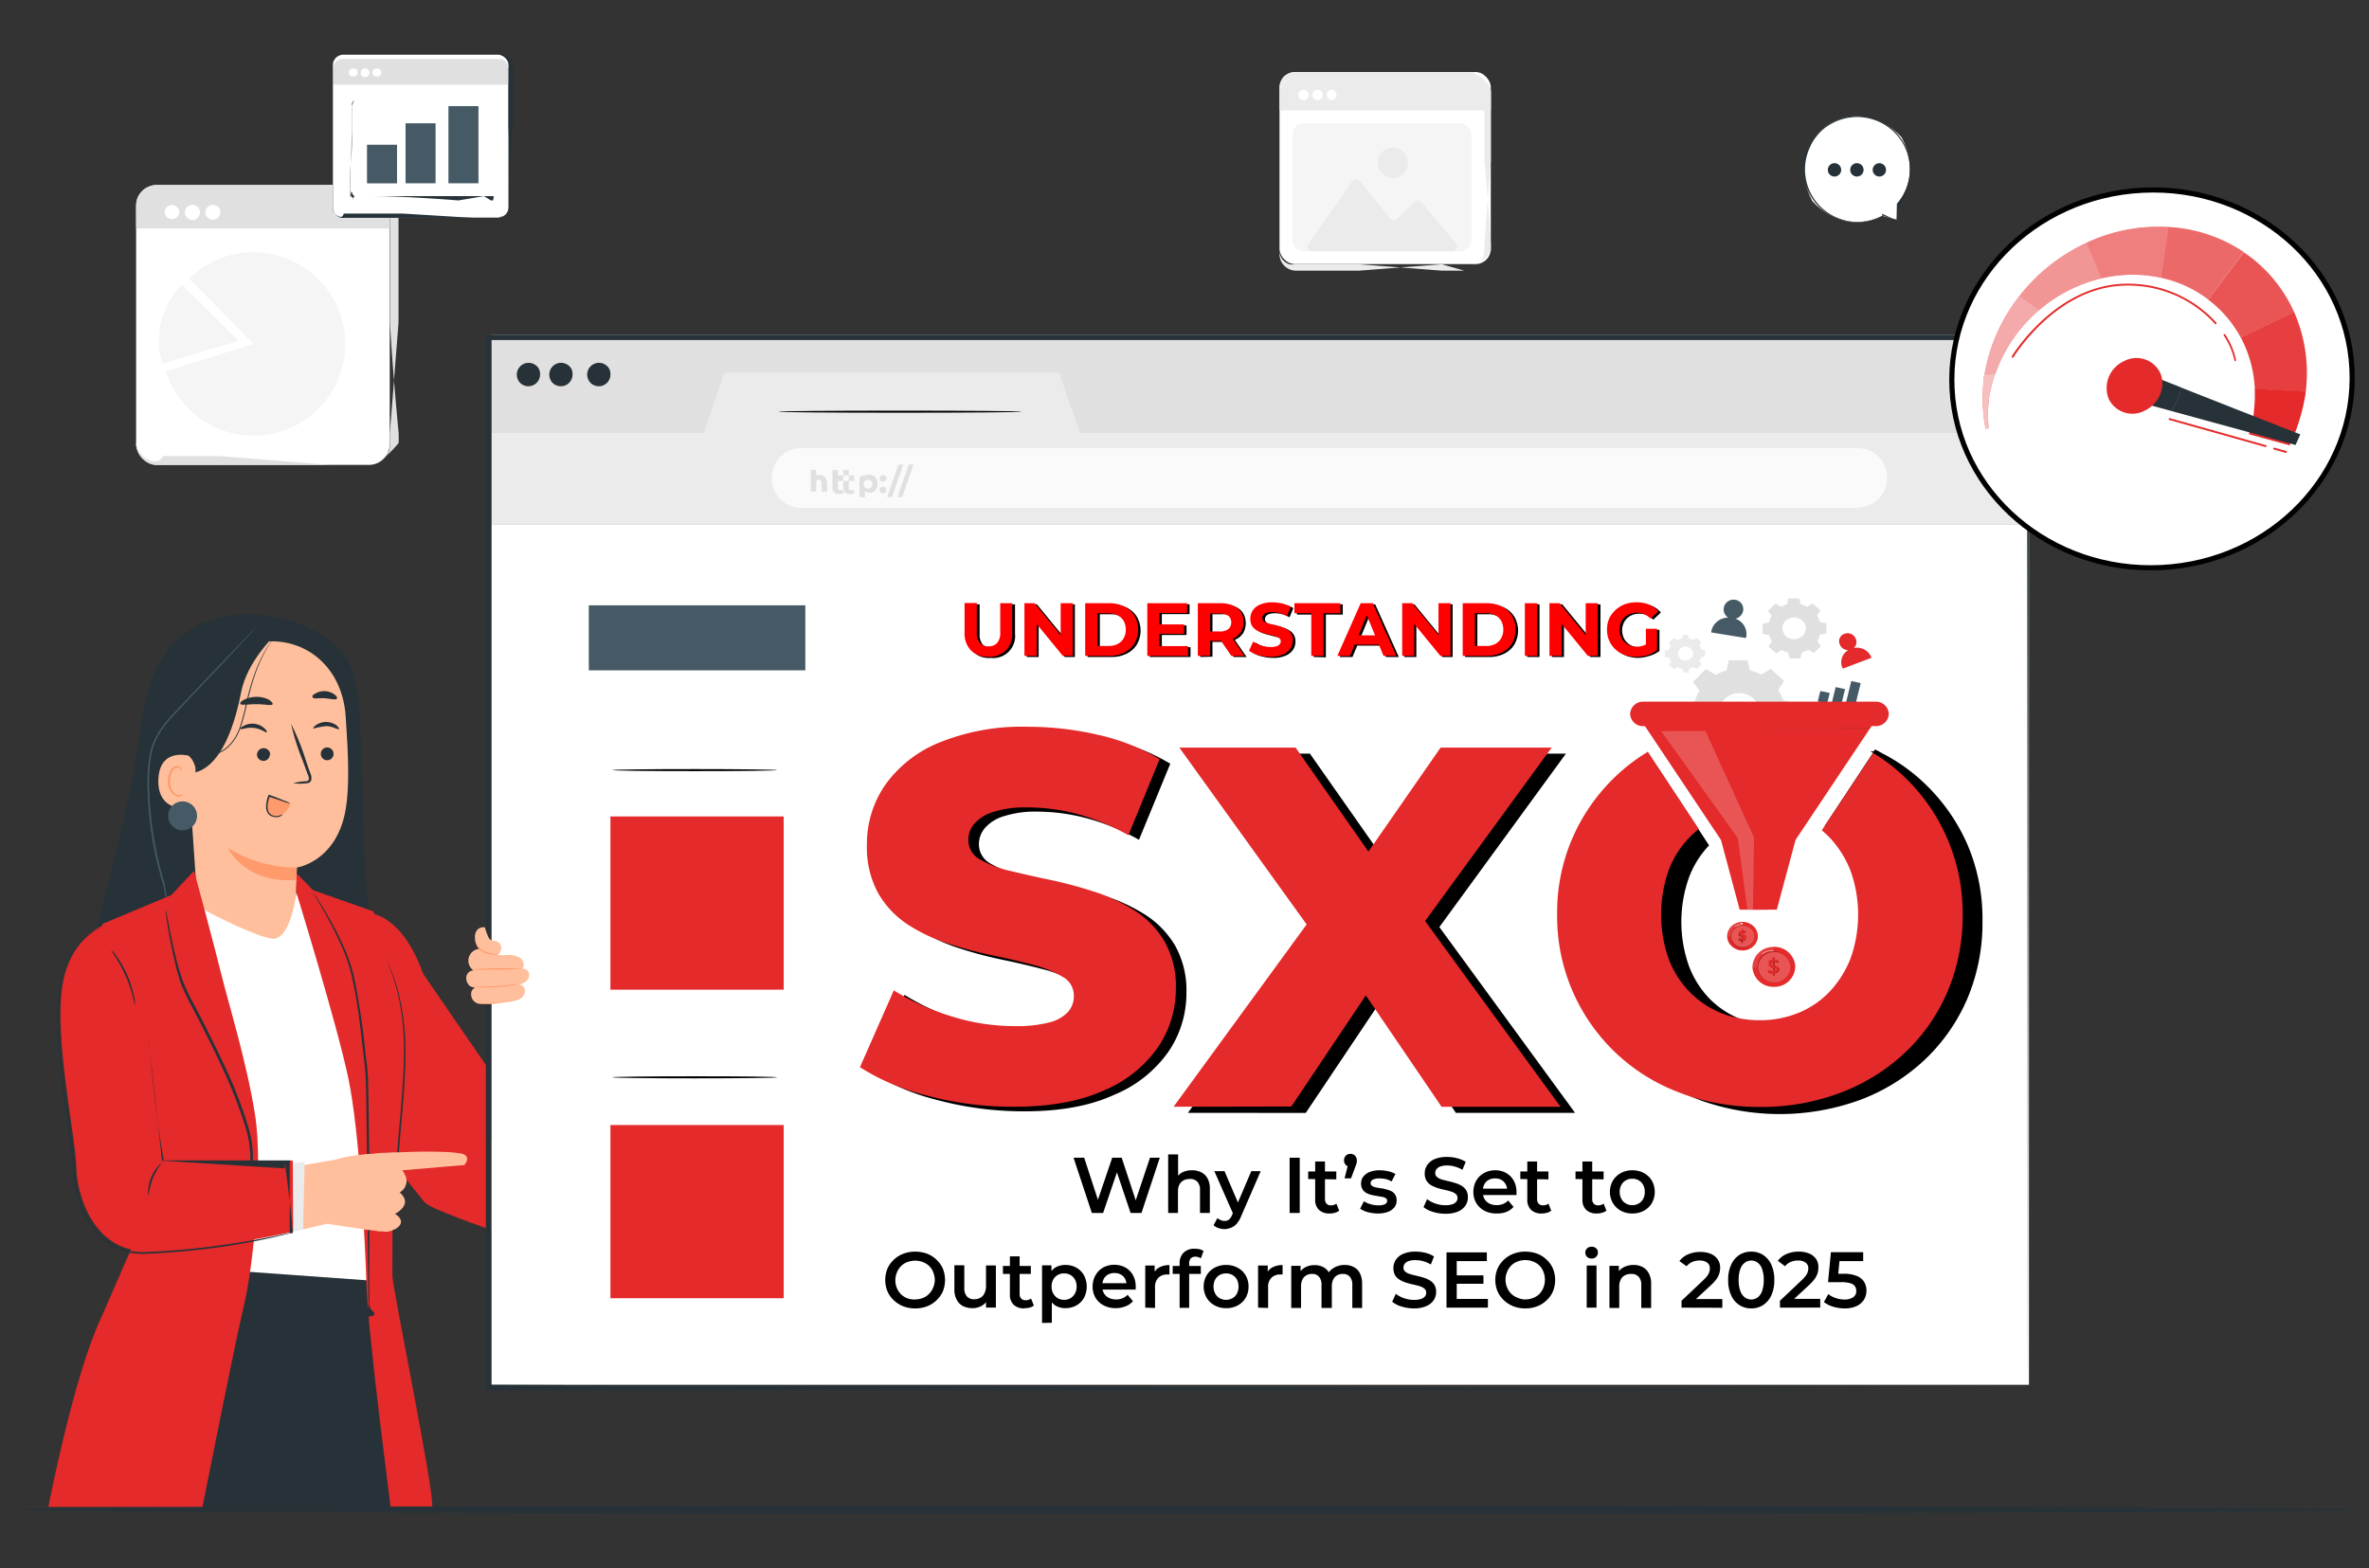 <svg id="Layer_1" data-name="Layer 1" xmlns="http://www.w3.org/2000/svg" viewBox="0 0 370 245"><rect x="0" y="0" width="370" height="245" fill="#333333" stroke="none"/><defs><style>.cls-1{fill:#e42a2a;}.cls-2{fill:#263238;}.cls-3{fill:#ffbf9d;}.cls-4{fill:#ff9a6c;}.cls-5{fill:#455a64;}.cls-15,.cls-16,.cls-17,.cls-18,.cls-19,.cls-20,.cls-21,.cls-22,.cls-6{fill:#fff;}.cls-7{fill:#ebebeb;}.cls-8{fill:#e0e0e0;}.cls-9{fill:#f5f5f5;}.cls-10{fill:#fafafa;}.cls-11,.cls-21{opacity:0.1;}.cls-12,.cls-20{opacity:0.2;}.cls-13,.cls-19{opacity:0.3;}.cls-14{fill:red;}.cls-15{stroke:#000;stroke-miterlimit:10;stroke-width:0.8px;}.cls-16{opacity:0.6;}.cls-16,.cls-17,.cls-18,.cls-19,.cls-20,.cls-21,.cls-22{isolation:isolate;}.cls-17{opacity:0.5;}.cls-18{opacity:0.4;}.cls-22{opacity:0.7;}</style></defs><title>listing-page</title><path class="cls-1" d="M74.12,178.87l5.33-1.22-2.22,14.64c-1.14-.38-10.1-3.45-10.94-4.5l-2.8-3.5-1.4-1.74-.34-.44-.45-.55L60,179.93l0,0-.26-.33-.06-1.08-1.29-22-.74-12.69.13-.17.66-.85.07,0c2.17.63,5.29,2.88,7.57,9.29l10.5,15.28.09,14.3c1,0-5.52-1.86-5.07-1.77C74,180.35,74.12,178.87,74.12,178.87Z"/><path class="cls-2" d="M13.05,235.39H62.66l-5.2-35.62-31.61-2.26s-5.46,5.35-7.28,11.62S13.05,235.39,13.05,235.39Z"/><path class="cls-2" d="M21.39,117.62C22.56,107.06,24.87,95.43,39.92,96c0,0,11.35.4,15,8.46,1.95,4.37,1.4,21,2.3,34.62l2.2,17.54-45.54-7S20.66,124.19,21.39,117.62Z"/><path class="cls-3" d="M42.07,100.19l-1-.87-10,4.43a2.82,2.82,0,0,0-2.58,2.83l2.29,33.62c.06,2.25-.55,3.65.87,5.39l9.73,11.62c3.39,4.19,2.78-5.25,5.2-10.07.17-.34-.65-1.54-.6-1.78a4.88,4.88,0,0,0,.12-.75c.22-2.67.16-5,.16-5,.08-2.93.1-4.13.11-4.1s6.2-.92,7.6-9c.7-4,.36-9.46,0-14.83C53.36,104.31,48.05,100,42.07,100.19Z"/><path class="cls-2" d="M42.14,117.86a1,1,0,0,1-1,1,1,1,0,0,1-1-.92v0a1,1,0,0,1,2.07-.06Z"/><path class="cls-2" d="M52.1,117.76a1,1,0,1,1-1.05-1A1,1,0,0,1,52.1,117.76Z"/><path class="cls-2" d="M52.93,113.91c-.13.13-.9-.46-2-.48a12.51,12.51,0,0,0-2,.39c-.06-.07.07-.31.43-.56a2.84,2.84,0,0,1,1.65-.48,2.79,2.79,0,0,1,1.57.55C52.89,113.6,53,113.85,52.93,113.91Z"/><path class="cls-2" d="M41.66,114.39c-.14.12-.85-.55-2-.68s-2,.32-2.08.17.1-.29.51-.51a2.83,2.83,0,0,1,1.69-.3,2.72,2.72,0,0,1,1.52.71C41.65,114.08,41.73,114.34,41.66,114.39Z"/><path class="cls-2" d="M45.81,122.35a8,8,0,0,1,1.81-.3c.29,0,.56-.07.61-.26a1.47,1.47,0,0,0-.18-.85l-.8-2.18a36.85,36.85,0,0,1-1.79-5.69,36.54,36.54,0,0,1,2.25,5.53c.26.77.5,1.5.76,2.19a1.68,1.68,0,0,1,.13,1.12.74.74,0,0,1-.47.41,2.22,2.22,0,0,1-.51.06A6.86,6.86,0,0,1,45.81,122.35Z"/><path class="cls-4" d="M46.35,135.53a20.51,20.51,0,0,1-10.75-3.07s2.62,5.63,10.7,5Z"/><path class="cls-2" d="M42.58,110c-.14.29-1.23,0-2.53,0s-2.41.23-2.53-.06c-.07-.14.15-.4.61-.64a4.44,4.44,0,0,1,3.88,0C42.44,109.62,42.65,109.88,42.58,110Z"/><path class="cls-2" d="M52.62,109.14c-.21.25-1,0-1.89-.06s-1.7.14-1.88-.12,0-.38.4-.62a2.72,2.72,0,0,1,3,.15C52.6,108.75,52.7,109,52.62,109.14Z"/><path class="cls-2" d="M29.15,120.7s5.75,1.59,8.51-12.57c.94-4.83,5.26-8.89,5.26-8.89l-1.82-.48S30,102.31,29.8,102.44s-2.61,5.92-2.61,5.92Z"/><path class="cls-3" d="M30.54,120.13c0-.6-.67-2-1.25-2.13-1.58-.27-4.44-.2-4.56,3.83-.14,5.49,5.41,4.49,5.42,4.33S30.51,122.21,30.54,120.13Z"/><path class="cls-4" d="M28.55,124a1.21,1.21,0,0,1-.26.14,1,1,0,0,1-.72,0,2.37,2.37,0,0,1-1-2.15,3.11,3.11,0,0,1,.3-1.37,1.1,1.1,0,0,1,.74-.71.51.51,0,0,1,.56.27c.07.16,0,.26.06.27s.12-.08.08-.31a.61.61,0,0,0-.21-.35.76.76,0,0,0-.51-.16,1.34,1.34,0,0,0-1,.83,3.38,3.38,0,0,0-.37,1.52,2.48,2.48,0,0,0,1.34,2.41,1,1,0,0,0,.88-.13C28.54,124.17,28.57,124.07,28.55,124Z"/><path class="cls-2" d="M32.92,117.89a4.71,4.71,0,0,0,.82-.19,5.07,5.07,0,0,0,1.92-1.2,6.41,6.41,0,0,0,1-1.23,8.41,8.41,0,0,0,.78-1.63,35.09,35.09,0,0,0,1.05-4c.31-1.36.69-2.7,1.13-4a23.59,23.59,0,0,1,1.33-3.15,15.94,15.94,0,0,1,1.2-2c.15-.23.29-.39.37-.51a2.09,2.09,0,0,1,.14-.17,1.18,1.18,0,0,1-.11.19c-.08.12-.21.28-.36.5a19.59,19.59,0,0,0-1.15,2,25.39,25.39,0,0,0-1.29,3.15c-.41,1.21-.78,2.58-1.11,4a35.12,35.12,0,0,1-1.07,4.06,9.3,9.3,0,0,1-.8,1.65,6.67,6.67,0,0,1-1,1.23,4.71,4.71,0,0,1-1.94,1.19A3.16,3.16,0,0,1,32.92,117.89Z"/><path class="cls-5" d="M26.17,141.54a2.27,2.27,0,0,1-.06-.25c0-.2-.1-.46-.16-.78-.15-.7-.34-1.7-.6-3l.14,0c0,.2.07.42.11.65h0a1.79,1.79,0,0,0,.12.24l-.14.05a53.64,53.64,0,0,1-2-8.77,54.34,54.34,0,0,1-.5-5.7,25.78,25.78,0,0,1,.34-6.28,9.88,9.88,0,0,1,.91-2.54A13.59,13.59,0,0,1,25.75,113c1.07-1.33,2.24-2.47,3.3-3.61,2.14-2.25,4.06-4.28,5.7-6l3.86-4,1.06-1.09L40,98c.06-.07.09-.1.1-.09A.39.39,0,0,1,40,98l-.27.3-1,1.11-3.8,4.06-5.67,6c-1.06,1.14-2.22,2.29-3.28,3.6a10.85,10.85,0,0,0-2.31,4.59,26.28,26.28,0,0,0-.34,6.22,55.33,55.33,0,0,0,2.47,14.44l-.14,0-.12-.24h0l-.1-.64.13,0c.22,1.27.41,2.27.51,3,.05.32.1.58.13.78A1,1,0,0,1,26.17,141.54Z"/><path class="cls-5" d="M26.26,127.53a2.26,2.26,0,1,0,2.18-2.34,2.26,2.26,0,0,0-2.18,2.34Z"/><path class="cls-2" d="M59.44,151.47a3,3,0,0,1,.08.51c0,.38.09.88.16,1.52.15,1.3.27,3.18.4,5.52.24,4.66.23,11.14,0,18.24s-.42,13.57-.36,18.24c0,2.34.07,4.22.13,5.53,0,.61,0,1.12,0,1.52a2.09,2.09,0,0,1,0,.5,4,4,0,0,1-.07-.5L59.7,201c-.11-1.31-.2-3.2-.26-5.53-.13-4.68,0-11.15.24-18.25S60,163.69,59.8,159c-.08-2.33-.17-4.21-.27-5.52,0-.62-.06-1.11-.08-1.52A2.77,2.77,0,0,1,59.44,151.47Z"/><path class="cls-6" d="M22.22,154.06l5.54,43.82,30,2.15,1.94,1-2-36.21L47.3,140.08l-1-.63s-.87,7.31-3.69,7.19c-1.92-.08-9.17-3.55-10.77-4.6l-1.6-4.66Z"/><path class="cls-1" d="M15.84,205.75l6.38-14.63L16,144.33l10.76-4.51,3.55-3.8s3.26,12.08,4.29,16.31,3.93,13.53,5.24,21.86-.38,24.13-1.68,29.46-6.54,31.74-6.54,31.74H7.56S11.45,215,15.84,205.75Z"/><path class="cls-1" d="M46.35,136.45l2.53,2.6,9.5,3.34s2.81,11,2.91,14.34,0,40.87,0,42.63,6.74,34.54,6.19,36H61s-3.5-26.94-3.73-34S56.18,177,54.43,168.56s-8.19-29.3-8.19-29.3Z"/><path class="cls-2" d="M57.56,205.7s0-.11-.46-.17V205a2.51,2.51,0,0,0,.42-2c0-1.76,0-4.23-.07-7.28-.06-6.15-.1-14.63-.25-24,0-1.17-.05-2.34-.09-3.47s-.2-2.24-.32-3.34c-.25-2.2-.5-4.32-.76-6.33s-.61-3.93-1-5.67a23.9,23.9,0,0,0-1.52-4.75,60.55,60.55,0,0,0-3.3-6.47l-1-1.71-.26-.44a.71.71,0,0,1-.08-.15.61.61,0,0,1,.11.13l.3.42c.25.38.61.94,1.06,1.68a53.38,53.38,0,0,1,3.41,6.43,24.47,24.47,0,0,1,1.59,4.79c.38,1.77.68,3.68,1,5.7s.54,4.13.79,6.33c.12,1.09.29,2.21.33,3.36s.07,2.31.09,3.48c.16,9.38.14,17.87.13,24,0,3,0,5.53,0,7.28,0,.83,0,1.5.74,2v.51A6.59,6.59,0,0,0,57.56,205.7Z"/><path class="cls-2" d="M39.69,192.18a2.3,2.3,0,0,1-.1-.51c-.05-.35-.11-.86-.18-1.52-.13-1.32-.28-3.24-.31-5.61,0-1.19,0-2.49,0-3.89a16.73,16.73,0,0,0-.69-4.33,70.49,70.49,0,0,0-3.7-9.52c-1.52-3.3-3.09-6.4-4.56-9.21a39.61,39.61,0,0,1-1.94-4.05,34.92,34.92,0,0,1-1-3.76c-.55-2.32-.87-4.22-1.08-5.52q-.15-1-.21-1.53a1.87,1.87,0,0,1,0-.53,3.1,3.1,0,0,1,.11.51c.07.37.17.88.29,1.52.25,1.3.61,3.19,1.19,5.49a35.11,35.11,0,0,0,1.12,3.71,37.86,37.86,0,0,0,1.95,4c1.47,2.8,3,5.9,4.56,9.21a68.15,68.15,0,0,1,3.69,9.58,17,17,0,0,1,.67,4.43c-.06,1.39-.08,2.68-.08,3.87,0,2.37.11,4.28.19,5.61,0,.63.08,1.14.11,1.52A4.58,4.58,0,0,1,39.69,192.18Z"/><path class="cls-2" d="M60,149.41a2.89,2.89,0,0,1,.27.44c.17.3.38.75.65,1.34a26.43,26.43,0,0,1,1.62,5.21,39.76,39.76,0,0,1,.79,8.06c0,3-.25,6.4-.55,9.9-.65,7-1.06,13.32-1.2,17.92-.08,2.3-.13,4.16-.15,5.45,0,.61,0,1.1,0,1.48a2.74,2.74,0,0,1,0,.5,2.07,2.07,0,0,1,0-.5c0-.38,0-.87,0-1.48,0-1.29,0-3.16,0-5.46.07-4.6.44-11,1.09-17.94.3-3.5.55-6.84.58-9.87a40.55,40.55,0,0,0-.7-8,29.35,29.35,0,0,0-1.52-5.21c-.24-.59-.44-1.06-.58-1.36A3.94,3.94,0,0,1,60,149.41Z"/><path class="cls-4" d="M42,124.31a3.14,3.14,0,0,0-.34,1.88,1.5,1.5,0,0,0,.37,1,1.28,1.28,0,0,0,1,.35,2.36,2.36,0,0,0,1-.26,3.57,3.57,0,0,0,1.37-1.74C44.52,125.24,43,124.61,42,124.31Z"/><path class="cls-2" d="M44.21,127.2a1.38,1.38,0,0,1-1.23.44,1.76,1.76,0,0,1-.67-.18,1.31,1.31,0,0,1-.56-.58,1.87,1.87,0,0,1-.19-.87,4.71,4.71,0,0,1,.11-.91,3.53,3.53,0,0,1,.25-.84l0-.11.11,0c1,.36,1.8.68,2.39.93a4,4,0,0,1,.94.43,4.3,4.3,0,0,1-1-.27L42,124.44l.15-.07a4.12,4.12,0,0,0-.23.78,2.71,2.71,0,0,0,0,1.62,1.27,1.27,0,0,0,1,.69,1.93,1.93,0,0,0,.89-.12Z"/><path class="cls-3" d="M72.51,182l-3.16.26-6.53.56a3.07,3.07,0,0,1,.67,1.45,2.07,2.07,0,0,1-1.07,2c2.22,1.91-.73,3.35-.73,3.35,1.59,1,.87,2-.11,2.44l-.29.12s0,0,0,0a2.66,2.66,0,0,1-1.26.23l-.3-.05-.32,0-.17,0-1.54-.23-.27,0-.57-.09-5.76-.87-3.75.86-1-9.84,1.29-.22,4.7-.81a24,24,0,0,1,3.71-.75c.42,0,.86-.11,1.32-.14a1.15,1.15,0,0,1,.33,0c.29,0,.6-.06.9-.09s.7-.07,1.06-.09c.12,0,.25,0,.37,0h0l1.31-.08.62,0,.38,0c2.65-.13,5.21-.14,7-.06a15.49,15.49,0,0,1,2.22.18C74,180.35,72.51,182,72.51,182Z"/><polygon class="cls-7" points="45.26 181.71 47.59 181.52 47.33 192.09 45.06 192.56 45.26 181.71"/><path class="cls-1" d="M16.59,144.3s-5.67,1.95-6.85,9.73c-1.28,8.47,2.06,23.25,2.2,28.61.11,4,2.71,13.08,11.15,12.77a133.49,133.49,0,0,0,22.69-3l-.05-11.1H25.64l-2-18.83Z"/><path class="cls-2" d="M23.28,162.77a2.08,2.08,0,0,0,0,.33c.05.21.07.54.12,1l.42,3.73c.35,3.25.87,8,1.52,13.8l-.1-.32,20.1,1.26h-.86v-.95s1,7.24,1.26,11.1v-.08h-.33a107.39,107.39,0,0,1-16.25,2.78c-2.29.21-4.56.37-6.81.44a9.79,9.79,0,0,1-3.31-.51,9.31,9.31,0,0,1-2.87-1.64,13,13,0,0,1-3.59-5.28,17.67,17.67,0,0,1-1.2-6c-.12-2-.4-3.9-.66-5.76s-.5-3.69-.75-5.44c-.46-3.51-.83-6.8-.95-9.81a33.38,33.38,0,0,1,.45-8.11,5.17,5.17,0,0,1,.22-.86c.08-.28.15-.55.24-.81a16.13,16.13,0,0,1,.62-1.49,11.87,11.87,0,0,1,1.52-2.38A11,11,0,0,1,15,145.19a7.69,7.69,0,0,1,.9-.47l.32-.12-.31.15a7.16,7.16,0,0,0-.88.5,11.59,11.59,0,0,0-2.87,2.54,12.48,12.48,0,0,0-1.46,2.37,14.08,14.08,0,0,0-.6,1.47c-.09.26-.16.54-.24.81a6.34,6.34,0,0,0-.21.86,33.54,33.54,0,0,0-.41,8.07c.14,3,.51,6.28,1,9.79q.38,2.63.76,5.43c.26,1.87.55,3.8.68,5.79a17.22,17.22,0,0,0,1.19,5.93,12.79,12.79,0,0,0,3.47,5.19,9.1,9.1,0,0,0,2.79,1.59,9.83,9.83,0,0,0,3.23.51c2.22-.07,4.49-.23,6.78-.44a138.93,138.93,0,0,0,16.22-2.58l-.11.12c0-3.85,0-7.57,0-11.09l.13-.34H25.64v.38c-1.05-5.85-1.53-10.55-1.87-13.81l-.37-3.73c0-.42-.07-.74-.09-1S23.28,162.77,23.28,162.77Z"/><path class="cls-2" d="M23.17,186.91a6.31,6.31,0,0,1,2.1-5.32,14.76,14.76,0,0,0-1.43,2.54A15.43,15.43,0,0,0,23.17,186.91Z"/><path class="cls-2" d="M21.11,157a8.86,8.86,0,0,1-.37-1.34,22,22,0,0,0-1.08-3.14,23.5,23.5,0,0,0-1.56-2.93c-.26-.39-.51-.79-.73-1.2a4.57,4.57,0,0,1,.89,1.07,16.56,16.56,0,0,1,1.65,2.93,17,17,0,0,1,1,3.2A5.57,5.57,0,0,1,21.11,157Z"/><rect class="cls-6" x="21.26" y="28.91" width="39.61" height="43.71" rx="3.25"/><path class="cls-8" d="M24.57,28.91H57.79a3,3,0,0,1,3.09,2.79v4H21.26V32.22a3.31,3.31,0,0,1,3.31-3.31Z"/><path class="cls-6" d="M28,33.13a1.14,1.14,0,0,1-1.17,1.1,1.1,1.1,0,1,1,0-2.2A1.14,1.14,0,0,1,28,33.13Z"/><path class="cls-6" d="M31.23,33.13A1.18,1.18,0,1,1,30,32h.08A1.14,1.14,0,0,1,31.23,33.13Z"/><path class="cls-6" d="M34.42,33.13A1.17,1.17,0,1,1,33.18,32h.07A1.14,1.14,0,0,1,34.42,33.13Z"/><path class="cls-8" d="M57.88,72.24a2.57,2.57,0,0,0,.42,0,3.28,3.28,0,0,0,1.14-.39,3.16,3.16,0,0,0,1.32-1.41,3.25,3.25,0,0,0,.12-1.2V67.74l1.36-17.29V31.92a3.11,3.11,0,0,0-1.77-2.68,3.58,3.58,0,0,0-1.71-.33H24.47a3.23,3.23,0,0,0-3.07,2.2,7.08,7.08,0,0,0-.14,2V68.69a3.3,3.3,0,0,0,1.28,2.75,3,3,0,0,0,1.39.6,1.39,1.39,0,0,0,1.55-.79h8.8l17.31,1.37,4.7-1.37h0l-4.7,1.37H25.71a13.83,13.83,0,0,1-1.58,0,3.23,3.23,0,0,1-1.51-.64,3.43,3.43,0,0,1-1.36-3V32.37a3.75,3.75,0,0,1,.15-1,3.4,3.4,0,0,1,3.24-2.41h33a1.75,1.75,0,0,1,1.78,0,2.53,2.53,0,0,1,1.48,2.9V50.44c.38,7.29,1.36,17.29,1.36,17.29v1.45a15.58,15.58,0,0,1-2.73,2.67,3.25,3.25,0,0,1-1.17.36A3.44,3.44,0,0,1,57.88,72.24Z"/><path class="cls-9" d="M39.59,53.72,29.54,43.52a14.33,14.33,0,1,1-3,16.12A13.48,13.48,0,0,1,25.92,58Z"/><path class="cls-9" d="M37.27,53.23,25.34,56.81a12.43,12.43,0,0,1,3.08-12.33Z"/><g id="freepik--Window--inject-2"><rect class="cls-8" x="76.74" y="52.28" width="240.15" height="15.22"/><rect class="cls-6" x="76.74" y="81.87" width="240.15" height="134.45"/><polygon class="cls-7" points="76.74 67.5 109.96 67.5 113.15 58.2 165.43 58.2 168.62 67.5 316.89 67.5 316.89 81.88 76.74 81.88 76.74 67.5"/><path class="cls-2" d="M84.35,58.52a1.83,1.83,0,0,1-2.61,1.64,1.68,1.68,0,0,1-.85-.87A1.84,1.84,0,0,1,83.6,57a1.63,1.63,0,0,1,.75,1.4Z"/><path class="cls-2" d="M89.42,58.52a1.82,1.82,0,0,1-2.6,1.64,1.66,1.66,0,0,1-.86-.87A1.84,1.84,0,0,1,88.67,57a1.61,1.61,0,0,1,.75,1.4Z"/><path class="cls-2" d="M95.34,58.52a1.82,1.82,0,0,1-2.6,1.64,1.66,1.66,0,0,1-.86-.87A1.84,1.84,0,0,1,94.59,57a1.63,1.63,0,0,1,.75,1.4Z"/><path class="cls-10" d="M290.13,79.34h-165a4.58,4.58,0,0,1-4.58-4.58v-.07h0A4.61,4.61,0,0,1,125.15,70h165a4.58,4.58,0,0,1,4.58,4.57v.08h0a4.61,4.61,0,0,1-4.58,4.65Z"/><path class="cls-8" d="M129.17,75.38V76.8h-.85V75.51c0-.44-.2-.62-.55-.62s-.29.73-.29.73V76.8h-.85V73.42h.85v1.09c-.13-.21.18-.33.5-.32a1.06,1.06,0,0,1,1.13,1A.27.27,0,0,0,129.17,75.38Z"/><path class="cls-8" d="M131.77,77a1.38,1.38,0,0,1-.66.17,1,1,0,0,1-1.09-.76,1.48,1.48,0,0,1,0-.21V75.11h0v-.85h0v-.84h.85v.84h.84v.85h-.84v1.11a.31.31,0,0,0,.29.35.11.11,0,0,0,.08,0,.52.52,0,0,0,.34-.1Z"/><path class="cls-8" d="M133.46,77a1.38,1.38,0,0,1-.66.17,1,1,0,0,1-1.09-.76,1.48,1.48,0,0,1,0-.21V75.11h.85v-.85h-.85v-.84h.85v.84h.85v.85h-.85v1.11a.32.32,0,0,0,.3.35.09.09,0,0,0,.07,0,.52.52,0,0,0,.34-.1Z"/><path class="cls-8" d="M137.06,75.58A1.31,1.31,0,0,1,135.83,77h-.12c-.3,0-.62-.33-.62-.33v1h-.85V74.26h0v.24a5.56,5.56,0,0,1,1.49-.35,1.31,1.31,0,0,1,1.34,1.28A.76.76,0,0,1,137.06,75.58Zm-.79,0a.69.69,0,0,0-1.38.12.69.69,0,0,0,.69.63.67.67,0,0,0,.69-.67Z"/><path class="cls-8" d="M137.39,74.68a.5.5,0,0,1,.55-.44.49.49,0,0,1,0,1,.49.49,0,0,1-.55-.43Zm0,1.8a.5.5,0,0,1,.55-.44.49.49,0,0,1,0,1,.49.49,0,0,1-.55-.43Z"/><path class="cls-8" d="M140.33,72.57h.75l-1.78,5.08h-.74Z"/><path class="cls-8" d="M141.94,72.57h.74l-1.77,5.08h-.75Z"/><path d="M121.39,120.3c0,.09-5.77.16-12.88.16s-12.89-.07-12.89-.16,5.77-.16,12.89-.16S121.39,120.22,121.39,120.3Z"/><rect class="cls-1" x="95.34" y="127.54" width="27.06" height="27.06"/><path d="M121.39,168.29c0,.09-5.77.16-12.88.16s-12.89-.07-12.89-.16,5.77-.16,12.89-.16S121.39,168.18,121.39,168.29Z"/><rect class="cls-1" x="95.34" y="175.74" width="27.06" height="27.06"/><path class="cls-2" d="M316.71,217.12c0-1.06,0-64.48-.13-164.75l.13.75H76.58l.16-.16V217.09l-.47-.76,240.47.84H75.89V52.28h241v0C316.77,152.64,316.71,216.06,316.71,217.12Z"/><path d="M159.56,64.31c0,.09-8.5.16-19,.16s-19-.07-19-.16,8.49-.16,19-.16S159.56,64.22,159.56,64.31Z"/><rect class="cls-5" x="91.96" y="94.56" width="33.82" height="10.15"/></g><path class="cls-8" d="M267.92,105.45a7.22,7.22,0,0,1,1.73-.7l.36-1.61,2.9,0,.42,1.6a7.27,7.27,0,0,1,1.76.64l1.47-.9,2.08,1.9-.91,1.4a6.09,6.09,0,0,1,.76,1.61l1.72.34.05,2.71-1.71.38a6.28,6.28,0,0,1-.69,1.65l1,1.37-2,1.95-1.5-.84a7.54,7.54,0,0,1-1.74.7l-.35,1.6-2.9,0-.42-1.59a7.14,7.14,0,0,1-1.76-.65l-1.47.9L264.59,116l.9-1.4a6.68,6.68,0,0,1-.75-1.63l-1.72-.33,0-2.71,1.71-.39a6.28,6.28,0,0,1,.69-1.65l-1-1.37,2-2,1.5.85Zm1.47,3.71a2.76,2.76,0,0,0,.07,4.1,3.27,3.27,0,0,0,4.39-.07,2.78,2.78,0,0,0-.07-4.11h0a3.25,3.25,0,0,0-4.38.07Z"/><path class="cls-8" d="M278.11,94.82a3.89,3.89,0,0,1,1-.41l.2-.93,1.7,0,.25.92a4.64,4.64,0,0,1,1,.38l.85-.52,1.22,1.1-.53.81a3.89,3.89,0,0,1,.44,1l1,.19,0,1.57-1,.23a4.06,4.06,0,0,1-.4,1l.56.8L283.29,102l-.87-.49a4.2,4.2,0,0,1-1,.41l-.22.94-1.69,0-.24-.93a4.11,4.11,0,0,1-1-.38l-.85.53-1.22-1.1.53-.82a3.66,3.66,0,0,1-.44-.94l-1-.2,0-1.57,1-.23a3.43,3.43,0,0,1,.4-1l-.56-.8,1.18-1.14.87.49Zm.78,2.14a1.63,1.63,0,0,0,.05,2.4,1.9,1.9,0,0,0,2.56,0,1.62,1.62,0,0,0,0-2.4,1.9,1.9,0,0,0-2.56,0Z"/><path class="cls-5" d="M271.05,96.65a1.58,1.58,0,0,0,1.2-1.23A1.48,1.48,0,0,0,271,93.69a1.55,1.55,0,0,0-1.77,1.25,1.49,1.49,0,0,0,.7,1.54,2.67,2.67,0,0,0-2.68,2.31l5.44.88A2.52,2.52,0,0,0,271.05,96.65Z"/><path class="cls-1" d="M289.55,101.22a1.26,1.26,0,0,0,.29-1.43,1.36,1.36,0,0,0-1.68-.81,1.23,1.23,0,0,0-.86,1.57.87.87,0,0,0,.07.17,1.4,1.4,0,0,0,1.29.84,2.17,2.17,0,0,0-.84,2.89l4.48-1.7A2.42,2.42,0,0,0,289.55,101.22Z"/><polygon class="cls-5" points="286.7 107.33 288.17 107.65 287.51 110.34 286.04 110.03 286.7 107.33"/><polygon class="cls-5" points="284.31 107.94 285.77 108.25 285.37 109.89 283.9 109.58 284.31 107.94"/><polygon class="cls-5" points="289.14 106.39 290.61 106.71 289.61 110.79 288.14 110.48 289.14 106.39"/><path class="cls-7" d="M262,100a3.46,3.46,0,0,1,.7-.26l.15-.59h.78l.16.58a2.87,2.87,0,0,1,.64.23l.53-.32.77.68-.33.52a2.11,2.11,0,0,1,.27.59l.63.12,0,1-.62.14a2.27,2.27,0,0,1-.26.6l.35.5-.74.72-.54-.31a2.77,2.77,0,0,1-.64.26l-.13.58-.77,0-.17-.58a2.83,2.83,0,0,1-.71-.24l-.59.33-.85-.69.37-.51a2,2,0,0,1-.31-.59l-.69-.12,0-1,.69-.14a2,2,0,0,1,.28-.6l-.39-.5.81-.72.61.31Zm.43,1.32a1,1,0,0,0,0,1.53,1.21,1.21,0,0,0,1.64,0,1,1,0,0,0,0-1.53h0A1.21,1.21,0,0,0,262.46,101.29Z"/><path class="cls-1" d="M280.39,150.91a3.22,3.22,0,0,1-3.22,3.24,3.26,3.26,0,0,1-3.46-3,3.22,3.22,0,0,1,3.22-3.23h0a3.25,3.25,0,0,1,3.46,3Z"/><g class="cls-11"><path class="cls-6" d="M276.93,147.9a3.22,3.22,0,0,0-3.22,3.23s2.35,0,2.88-.88A4.4,4.4,0,0,0,276.93,147.9Z"/></g><path class="cls-1" d="M279.54,150.89a2.44,2.44,0,0,1-2.46,2.46,2.38,2.38,0,1,1-.17-4.75h0A2.48,2.48,0,0,1,279.54,150.89Z"/><g class="cls-12"><path d="M279.54,150.89a2.44,2.44,0,0,1-2.46,2.46,2.38,2.38,0,1,1-.17-4.75h0A2.48,2.48,0,0,1,279.54,150.89Z"/></g><path class="cls-1" d="M279.61,151a2.42,2.42,0,0,1-2.42,2.43,2.45,2.45,0,0,1-2.59-2.27,2.41,2.41,0,0,1,2.42-2.42h0A2.44,2.44,0,0,1,279.61,151Z"/><g class="cls-12"><path class="cls-6" d="M279.61,151a2.42,2.42,0,0,1-2.42,2.43,2.45,2.45,0,0,1-2.59-2.27,2.41,2.41,0,0,1,2.42-2.42h0A2.44,2.44,0,0,1,279.61,151Z"/></g><path class="cls-1" d="M277.19,150.87l0-.6h0a1.37,1.37,0,0,1,.34.07.83.83,0,0,1,.16.09v0l.09-.22,0-.05-.11-.11-.06,0a1.24,1.24,0,0,0-.47-.11v-.33l-.11-.08v.08h-.16l0,.34c-.5.06-.72.33-.71.64s.4.51.75.58l0,.59a1.3,1.3,0,0,1-.64-.2l-.13.3a1.37,1.37,0,0,0,.79.22v.25h-.13l.13.07h.26v-.34c.49-.06.72-.33.71-.63S277.54,150.94,277.19,150.87Zm-.26-.06c-.18,0-.32-.11-.33-.25s.09-.24.32-.28Zm.3.94,0-.53c.19.05.34.11.34.26s-.09.23-.32.27Z"/><g class="cls-13"><path d="M277.19,150.87l0-.6h0a1.37,1.37,0,0,1,.34.07.83.83,0,0,1,.16.09v0l.09-.22,0-.05-.11-.11-.06,0a1.24,1.24,0,0,0-.47-.11v-.33l-.11-.08v.08h-.16l0,.34c-.5.06-.72.33-.71.64s.4.51.75.58l0,.59a1.3,1.3,0,0,1-.64-.2l-.13.3a1.37,1.37,0,0,0,.79.22v.25h-.13l.13.07h.26v-.34c.49-.06.72-.33.71-.63S277.54,150.94,277.19,150.87Zm-.26-.06c-.18,0-.32-.11-.33-.25s.09-.24.32-.28Zm.3.94,0-.53c.19.05.34.11.34.26s-.09.23-.32.27Z"/></g><path class="cls-1" d="M277.13,152v.33h-.26V152a1.57,1.57,0,0,1-.79-.22l.14-.31a1.19,1.19,0,0,0,.64.21l0-.6c-.36-.07-.74-.16-.76-.57s.22-.58.71-.64v-.34H277v.33a1.33,1.33,0,0,1,.65.16l-.11.3a1.34,1.34,0,0,0-.52-.14l0,.6c.36.07.75.16.76.57S277.63,151.93,277.13,152Zm-.3-1.27,0-.53c-.23,0-.32.15-.31.28S276.64,150.69,276.83,150.73Zm.62.67c0-.15-.15-.21-.35-.26l0,.53c.23,0,.33-.14.32-.27Z"/><path class="cls-6" d="M276.31,150.76a.27.27,0,0,1-.08-.07.34.34,0,0,1,0-.44.27.27,0,0,1,.08-.07.45.45,0,0,0-.06.08.33.33,0,0,0,0,.42A.45.45,0,0,0,276.31,150.76Z"/><path class="cls-6" d="M276.84,149.83a.16.16,0,0,1,0-.1.18.18,0,0,1,0-.1.34.34,0,0,1,0,.1A.17.17,0,0,1,276.84,149.83Z"/><path class="cls-6" d="M277,148.57a.14.14,0,0,1-.09,0h-.22l-.15,0-.18,0a2.2,2.2,0,0,0-.75.24l-.16.08-.13.08-.1.07-.08,0-.06.05s0,0,.06-.05l.07-.06.1-.08.13-.08.12-.06.27-.13a3.16,3.16,0,0,1,.53-.13l.18,0h.28l.18,0Z"/><ellipse class="cls-1" cx="272.15" cy="146.24" rx="2.4" ry="2.24"/><g class="cls-11"><path class="cls-6" d="M272.07,144a2.31,2.31,0,0,0-2.32,2.32s1.69,0,2.07-.64A3.17,3.17,0,0,0,272.07,144Z"/></g><path class="cls-1" d="M273.93,146.16a1.82,1.82,0,1,1-1.88-1.65,1.77,1.77,0,0,1,1.88,1.65Z"/><g class="cls-12"><path d="M273.93,146.16a1.82,1.82,0,1,1-1.88-1.65,1.77,1.77,0,0,1,1.88,1.65Z"/></g><ellipse class="cls-1" cx="272.19" cy="146.28" rx="1.8" ry="1.68"/><g class="cls-12"><ellipse class="cls-6" cx="272.19" cy="146.28" rx="1.8" ry="1.68"/></g><path class="cls-1" d="M272.25,146.14v-.43h0a.74.74,0,0,1,.25,0l.13.06h0l.05-.16v0l-.08-.07h0a1.4,1.4,0,0,0-.34-.08v-.23l-.26-.06v-.05H272v.35c-.36,0-.51.24-.51.46s.28.36.54.41v.43a1,1,0,0,1-.46-.15l-.09.22a1.1,1.1,0,0,0,.43.16h0l.09.31h.19V147c.35-.05.52-.24.51-.46S272.51,146.19,272.25,146.14Zm-.18,0c-.14,0-.24-.08-.24-.18s.06-.17.22-.2Zm.21.6,0-.38c.14,0,.24.08.25.18s-.07.17-.23.2Z"/><g class="cls-13"><path d="M272.25,146.14v-.43h0a.74.74,0,0,1,.25,0l.13.06h0l.05-.16v0l-.08-.07h0a1.4,1.4,0,0,0-.34-.08v-.23l-.26-.06v-.05H272v.35c-.36,0-.51.24-.51.46s.28.36.54.41v.43a1,1,0,0,1-.46-.15l-.09.22a1.1,1.1,0,0,0,.43.16h0l.09.31h.19V147c.35-.05.52-.24.51-.46S272.51,146.19,272.25,146.14Zm-.18,0c-.14,0-.24-.08-.24-.18s.06-.17.22-.2Zm.21.6,0-.38c.14,0,.24.08.25.18s-.07.17-.23.2Z"/></g><path class="cls-1" d="M272.29,146.78V147h-.18v-.22a1,1,0,0,1-.53-.15l.09-.21a.84.84,0,0,0,.43.14v-.4c-.24,0-.5-.11-.51-.39s.15-.38.48-.42v-.23h.18v.22a.92.92,0,0,1,.43.11l-.08.2a1,1,0,0,0-.35-.09l0,.4c.24.05.5.11.51.39S272.62,146.74,272.29,146.78Zm-.3-.71,0-.38c-.16,0-.22.11-.22.2s.1.15.24.18Zm.44.45c0-.1-.11-.15-.24-.18v.37c.16,0,.23-.1.23-.19Z"/><path class="cls-6" d="M271.62,146.06l-.06-.05a.28.28,0,0,1-.05-.16.3.3,0,0,1,.05-.16s.06-.05.06,0l-.05,0a.3.3,0,0,0-.05.16.27.27,0,0,0,.05.15A.2.2,0,0,1,271.62,146.06Z"/><path class="cls-6" d="M272,145.4a.38.38,0,0,1,0-.08s0,0,0,0a0,0,0,0,1,.05,0s0,0,0,0l0,0A.22.22,0,0,1,272,145.4Z"/><path class="cls-6" d="M272.21,144.19h-.33c0,.27-.08.28-.13.29l-.28.07-.26.1-.11.06-.09,0-.08.05-.05,0-.05,0,0,0,.06,0,.07-.06.09-.05.11-.06.27-.11a1.27,1.27,0,0,1,.28-.06s.09,0,.13,0h.2c0-.05,0-.05.07-.05S272.19,144.46,272.21,144.19Z"/><path class="cls-1" d="M257.27,117.36h.2a.32.32,0,0,0-.14.08Z"/><path class="cls-1" d="M292.65,117.36l-.14.22a2.48,2.48,0,0,0-.38-.22Z"/><path class="cls-1" d="M293.39,117.36h-.74l.18-.27Z"/><path class="cls-2" d="M257.46,117.63c-.17,0-.32,0-.45,0h.43Z"/><path class="cls-2" d="M293.88,117.62l-1.27,0h-.14l0,0a0,0,0,0,0,.05,0Z"/><polygon class="cls-1" points="255.68 111.58 268.79 131.21 271.71 142.1 276.24 142.1 276.24 111.91 255.68 111.58"/><polygon class="cls-1" points="272.97 111.85 272.97 142.1 277.51 142.1 280.44 131.19 293.58 111.52 272.97 111.85"/><path class="cls-1" d="M293,113.43H256.6a2,2,0,0,1-2-1.9h0a2,2,0,0,1,2-1.92H293a2,2,0,0,1,2,1.92h0A2,2,0,0,1,293,113.43Z"/><path class="cls-2" d="M293.61,113.7s-8.44,0-18.85,0-18.85,0-18.85,0,8.44,0,18.85,0S293.61,113.67,293.61,113.7Z"/><g class="cls-12"><polygon class="cls-6" points="259.44 114.2 271.41 130.91 272.92 142.1 273.79 142.1 273.95 130.84 266.38 114.2 259.44 114.2"/></g><path d="M160,173.6a52,52,0,0,1-13.56-1.75,35.35,35.35,0,0,1-10.47-4.44l5.3-12a37.2,37.2,0,0,0,8.83,4,32.86,32.86,0,0,0,10,1.59,20.43,20.43,0,0,0,5.41-.57,6,6,0,0,0,2.93-1.63,3.67,3.67,0,0,0,.94-2.52,3.38,3.38,0,0,0-1.79-3,18.27,18.27,0,0,0-4.68-1.87q-2.9-.77-6.27-1.47a62.17,62.17,0,0,1-6.88-1.83,26.26,26.26,0,0,1-6.36-3,14.47,14.47,0,0,1-4.6-4.89,14.93,14.93,0,0,1-1.75-7.57,16.29,16.29,0,0,1,2.77-9.2,19.22,19.22,0,0,1,8.39-6.68,34.2,34.2,0,0,1,14-2.52,48.55,48.55,0,0,1,11,1.26,32.29,32.29,0,0,1,9.57,3.79l-4.89,11.89a34.47,34.47,0,0,0-8.06-3.34,30,30,0,0,0-7.74-1.06,16.2,16.2,0,0,0-5.37.73,6.32,6.32,0,0,0-2.93,1.87,3.89,3.89,0,0,0-.9,2.45,3.42,3.42,0,0,0,1.79,3.05,16.34,16.34,0,0,0,4.64,1.79q2.85.69,6.32,1.43c2.3.49,4.6,1.1,6.88,1.83a27.37,27.37,0,0,1,6.31,2.93,14.52,14.52,0,0,1,4.68,4.8,14.31,14.31,0,0,1,1.79,7.46,16.16,16.16,0,0,1-2.81,9.16,19.3,19.3,0,0,1-8.43,6.71Q168.44,173.61,160,173.6Z"/><path d="M185.53,173.84l24.92-34.15-.08,11.3-23.94-33.26h18.16l15.23,21.72h-7.66l15.07-21.72h17.34l-23.86,32.7V139.21L246,173.84H227.39L211.84,151h7.41l-15.31,22.85Z"/><path class="cls-1" d="M158.33,172.89a51.65,51.65,0,0,1-13.56-1.75,35.14,35.14,0,0,1-10.46-4.43l5.29-12a37.68,37.68,0,0,0,8.84,4,32.78,32.78,0,0,0,10,1.58,20.1,20.1,0,0,0,5.42-.57,6,6,0,0,0,2.93-1.62,3.71,3.71,0,0,0,.93-2.53,3.33,3.33,0,0,0-1.79-3,17.63,17.63,0,0,0-4.68-1.87q-2.9-.78-6.27-1.47a62.76,62.76,0,0,1-6.88-1.83,26.36,26.36,0,0,1-6.35-3,14.47,14.47,0,0,1-4.6-4.89,14.85,14.85,0,0,1-1.75-7.57,16.17,16.17,0,0,1,2.77-9.2,19.12,19.12,0,0,1,8.38-6.68,34.28,34.28,0,0,1,14-2.53,48.47,48.47,0,0,1,11,1.27,32.55,32.55,0,0,1,9.57,3.78l-4.88,11.89a35.15,35.15,0,0,0-8.07-3.34,30.35,30.35,0,0,0-7.73-1,16.23,16.23,0,0,0-5.38.73,6.43,6.43,0,0,0-2.93,1.87,3.87,3.87,0,0,0-.89,2.44,3.41,3.41,0,0,0,1.79,3.06,16.23,16.23,0,0,0,4.64,1.79q2.85.69,6.31,1.42a67.87,67.87,0,0,1,6.88,1.84,27.37,27.37,0,0,1,6.31,2.93,14.33,14.33,0,0,1,4.68,4.8,14.17,14.17,0,0,1,1.8,7.45,16.13,16.13,0,0,1-2.81,9.16,19.37,19.37,0,0,1-8.43,6.72Q166.8,172.89,158.33,172.89Z"/><path class="cls-1" d="M183.29,172.89l24.92-34.15-.08,11.3-23.94-33.26h18.16l15.22,21.72h-7.65L225,116.78h17.35l-23.86,32.7V138.26l25.24,34.63H225.15L209.59,150H217l-15.31,22.85Z"/><path d="M307.27,131.9a29.46,29.46,0,0,0-6.64-9.48,28.12,28.12,0,0,0-6.74-4.79h0a4.67,4.67,0,0,0-.49-.27l-.56-.27-.18.27h-.52a3.72,3.72,0,0,1,.38.22v0l0,.05L285,129a14.07,14.07,0,0,1,4,2.92,15.61,15.61,0,0,1,3.26,5.21,20.21,20.21,0,0,1,0,13.61,15.57,15.57,0,0,1-3.26,5.2,13.93,13.93,0,0,1-4.88,3.34,16.46,16.46,0,0,1-12.14,0,5.69,5.69,0,0,1-.56-.26A14,14,0,0,1,267,156a14.79,14.79,0,0,1-3.25-5.2,20.71,20.71,0,0,1,0-13.61,14.77,14.77,0,0,1,3.18-5.13l-1.63-2.49-6.53-9.9a29,29,0,0,0-3.42,2.83,29.71,29.71,0,0,0-6.63,9.53,29,29,0,0,0-2.41,11.88,29.5,29.5,0,0,0,9,21.58,29,29,0,0,0,9.88,6.23l.18.08a36.71,36.71,0,0,0,25.2,0,30.13,30.13,0,0,0,10.06-6.27,28.71,28.71,0,0,0,6.64-9.53,30.35,30.35,0,0,0,2.36-12.09A29.42,29.42,0,0,0,307.27,131.9Z"/><path class="cls-1" d="M304.07,130.84a29.35,29.35,0,0,0-6.64-9.49,27.66,27.66,0,0,0-4.82-3.7l-.06-.05,0,0v0l0,.05L285,129l-.46.7c.43.37.85.75,1.24,1.16a16,16,0,0,1,3.26,5.2,20.4,20.4,0,0,1,0,13.62,16.21,16.21,0,0,1-3.26,5.2,14,14,0,0,1-4.89,3.34,15.81,15.81,0,0,1-6.07,1.15,16,16,0,0,1-3.43-.35,14.66,14.66,0,0,1-2.64-.8,14.47,14.47,0,0,1-4.92-3.34,15.07,15.07,0,0,1-3.25-5.2,20.91,20.91,0,0,1,0-13.62,14.67,14.67,0,0,1,4.75-6.55l-6.53-9.9-1.31-2,0,0-.11-.17-.29.17s0,0,0,0a28.48,28.48,0,0,0-4.85,3.76,29.58,29.58,0,0,0-6.64,9.53,29.08,29.08,0,0,0-2.4,11.87,29.34,29.34,0,0,0,19.1,27.9,28.58,28.58,0,0,0,3,1,35.83,35.83,0,0,0,9.56,1.25,34.9,34.9,0,0,0,12.62-2.23,30.34,30.34,0,0,0,10.07-6.27,28.5,28.5,0,0,0,6.63-9.53,30.37,30.37,0,0,0,2.36-12.1A29.34,29.34,0,0,0,304.07,130.84Z"/><rect class="cls-6" x="199.84" y="11.25" width="33" height="30" rx="2.38"/><path class="cls-7" d="M202.32,12.25h28.27a2.25,2.25,0,0,1,2.25,2.25v2.75h-33V14.68a2.44,2.44,0,0,1,2.45-2.43Z"/><path class="cls-6" d="M204.4,14.77a.81.81,0,1,1-.86-.75h.05a.78.78,0,0,1,.81.75Z"/><path class="cls-6" d="M206.58,14.77a.81.81,0,1,1-.86-.75h.05a.78.78,0,0,1,.81.75Z"/><path class="cls-6" d="M208.76,14.77a.82.82,0,0,1-.76.86.81.81,0,0,1-.1-1.61h0a.78.78,0,0,1,.81.75Z"/><path class="cls-7" d="M229.93,41.43l.31,0a2.17,2.17,0,0,0,.85-.3c.71-.41.75-2,.75-2V38.05l1-12.91V15.41c0-.4,0-.8,0-1.21a2.28,2.28,0,0,0-1.47-1.81,2.16,2.16,0,0,0-.61-.14H202.15a2.31,2.31,0,0,0-2.23,1.67,2.56,2.56,0,0,0-.08.73V39.12a2.24,2.24,0,0,0,1.17,2,1.59,1.59,0,0,0,1.15.16h10.12l12.91,1h3.51l-3.51-1-12.91,1h-9.79a2.59,2.59,0,0,1-2.65-2.51V14a2.9,2.9,0,0,1,.09-.83,2.57,2.57,0,0,1,2.51-1.89H230.2a1,1,0,0,0,.64.53,2.47,2.47,0,0,1,1.53,2,1.2,1.2,0,0,1-.53,1.25V25.14c.56,5.45,1,12.91,1,12.91v1.08a7.46,7.46,0,0,1-1.71,2,2.18,2.18,0,0,1-.86.28A1.3,1.3,0,0,1,229.93,41.43Z"/><rect class="cls-9" x="201.84" y="19.25" width="28" height="20" rx="1.8"/><path class="cls-7" d="M204.42,38l6.77-9.67a.78.78,0,0,1,1.08-.16.74.74,0,0,1,.13.12l4.67,5.8a.78.78,0,0,0,1.09.11s0,0,0,0l2.73-2.62a.75.75,0,0,1,1.08,0l0,0L227.4,38a.78.78,0,0,1-.59,1.27H205a.78.78,0,0,1-.77-.78A.75.75,0,0,1,204.42,38Z"/><path class="cls-7" d="M219.89,25.09a2.36,2.36,0,1,1-2.7-2,2.3,2.3,0,0,1,.74,0A2.37,2.37,0,0,1,219.89,25.09Z"/><g id="freepik--Floor--inject-149"><path class="cls-2" d="M368.13,235.82c0,.36-81.81.64-182.71.64S2.7,236.18,2.7,235.82s81.8-.6,182.72-.6S368.13,235.5,368.13,235.82Z"/></g><g id="freepik--window-1--inject-149"><rect class="cls-6" x="51.96" y="8.54" width="27.45" height="25.45" rx="1.59"/><path class="cls-8" d="M53.58,9.21H77.91a1.51,1.51,0,0,1,1.5,1.51v2.51H52V10.75a1.59,1.59,0,0,1,1.62-1.54Z"/><ellipse class="cls-6" cx="55.18" cy="11.33" rx="0.68" ry="0.64"/><path class="cls-6" d="M57.7,11.33a.68.68,0,0,1-1.36.08.69.69,0,0,1,.64-.72h0A.66.66,0,0,1,57.7,11.33Z"/><ellipse class="cls-6" cx="58.87" cy="11.33" rx="0.68" ry="0.64"/><path class="cls-6" d="M54.64,15.24V30.7c0-.14,22.22,0,22.22,0"/><path class="cls-2" d="M77.13,30.7s-.1-.06-.1-.06H55.46c-.15.08-.31.08-.46.67h0c.16-.57-.12-.65-.31-.63V26.8c.21-2.25.21-4.27.23-6s0-3.07,0-4a2.58,2.58,0,0,1,.42-1.1v-.27s-.41-.06-.41-.1,0,.07.41.1v.27c-.41.27-.41.63-.39,1.1,0,1,0,2.33,0,4a39.37,39.37,0,0,1-.3,6v3.91c.33,0,0-.07.21-.74h.09c.15.67.47.67.47.67h2.86c5.19,0,13.3.67,13.3.67l4-.67,1.1.67H77Z"/><rect class="cls-5" x="57.32" y="22.61" width="4.69" height="6.03"/><rect class="cls-5" x="63.34" y="19.26" width="4.69" height="9.37"/><rect class="cls-5" x="70.04" y="16.58" width="4.69" height="12.05"/><path class="cls-2" d="M77.92,33.94a1.41,1.41,0,0,0,.27,0,1.58,1.58,0,0,0,1.3-1.37c0-.5,0-1.08,0-1.73,0-2.61.59-11,.59-11V10.31a2.9,2.9,0,0,0,0-.51,1.57,1.57,0,0,0-1.48-1.26H53.52a1.59,1.59,0,0,0-1.16.5,1.57,1.57,0,0,0-.4,1.17V32.37a1.42,1.42,0,0,0,.35,1,1.55,1.55,0,0,0,.87.51c.17,0,.34,0,.51-.52h9.18l11,.67,3-.67h0l-3,.67h-20a3.32,3.32,0,0,1-.55,0A1.68,1.68,0,0,1,52,32.36v-22a1.66,1.66,0,0,1,1.66-1.82H78a2.06,2.06,0,0,1,1.56,1.51.6.6,0,0,1-.14.54v9.17c.17,4.66.15,8.42.14,11,0,.65,0,1.22,0,1.73a1.64,1.64,0,0,1-.63,1.08,1.55,1.55,0,0,1-.71.3l-.2,0Z"/></g><g id="freepik--speech-bubble-1--inject-149"><path class="cls-6" d="M296.21,34.32l.06-2.49c2.15-2.47,2.9-6.3.71-10.41-7.62-8.08-19.11.15-13.92,10,3.48,3.7,7.76,4,10.89,2.29h0Z"/><path class="cls-2" d="M296.21,34.32l-.15,0-.44-.13L294,33.66v.05h0s0,0,0-.05h0a8.13,8.13,0,0,1-3.86,1,8.93,8.93,0,0,1-1.27-.09c-.21,0-.43-.1-.65-.14a5.12,5.12,0,0,1-.67-.19,8.18,8.18,0,0,1-4.93-11.1A7.88,7.88,0,0,1,285,20a8.63,8.63,0,0,1,1.69-1,8.11,8.11,0,0,1,1.87-.58,8,8,0,0,1,3.73.17,8.21,8.21,0,0,1,4,13.28c0,.8,0,1.42,0,1.85v.49a1.81,1.81,0,0,1,0-.47,2.85,2.85,0,0,1,.68-1.86v0c.29-1,.92-2.25,1.23-3.58a8.34,8.34,0,0,0-5.82-9.88,8.23,8.23,0,0,0-3.82-.18,8.53,8.53,0,0,0-1.9.59,8.28,8.28,0,0,0-1.73,1.06A8.05,8.05,0,0,0,282.39,23a8.3,8.3,0,0,0,4.22,11,8.18,8.18,0,0,0,.82.32,5.27,5.27,0,0,0,.68.19c.23,0,.44.1.67.13a8.23,8.23,0,0,0,5.17-.93l0-.05h0s0,0,0-.27h0l1.72.78.43.11Z"/><path class="cls-2" d="M292.79,25.8a1,1,0,0,0,1.47,1.47A1,1,0,0,0,292.79,25.8Z"/><path class="cls-2" d="M289.28,25.8a1,1,0,0,0,1.48,1.47A1,1,0,0,0,289.28,25.8Z"/><path class="cls-2" d="M285.78,25.8a1,1,0,0,0,1.48,1.47A1,1,0,0,0,285.78,25.8Z"/></g><path class="cls-3" d="M74.18,154.31c-.46-.17-.73-.11-1-.51a1.53,1.53,0,0,1-.31-1.38,1.12,1.12,0,0,1,1.09-.82,1.85,1.85,0,0,1,.62-3.33,1.09,1.09,0,0,1,.26,0l.11,0a4.57,4.57,0,0,0,.47.29l.19.09a3.79,3.79,0,0,0,.93.21,3.44,3.44,0,0,1,.46,0,1.58,1.58,0,0,1,.26.13,4.35,4.35,0,0,0,1.86.2,3.6,3.6,0,0,1,2,.39,1.32,1.32,0,0,1,.51,1.77.89.89,0,0,1,1,.69,1.3,1.3,0,0,1-.4,1.19,2.35,2.35,0,0,1-1.16.57,1,1,0,0,1,.94,1,1.5,1.5,0,0,1-.79,1.23,3.47,3.47,0,0,1-1.47.4c-.51.05-2.13.28-2.63.4H75.15a1.51,1.51,0,0,1-1.45-2.1A1,1,0,0,1,74.18,154.31Z"/><path class="cls-3" d="M74.18,146.37a1.54,1.54,0,0,1,.41-1.16,1.29,1.29,0,0,1,1.14-.34,10.21,10.21,0,0,0,.55,1.52,1.61,1.61,0,0,0,.21.3c.19.27.83.25,1.14.36a1.12,1.12,0,0,1,.58,1.44,1,1,0,0,1-1.1.73,3.37,3.37,0,0,1-2-.66A2.78,2.78,0,0,1,74.18,146.37Z"/><path class="cls-4" d="M73.75,151.47c0,.05,1.76,0,3.91,0a31.51,31.51,0,0,0,3.92-.21s-1.76,0-3.92,0S73.75,151.44,73.75,151.47Z"/><path class="cls-4" d="M74.06,154.17a4.52,4.52,0,0,0,1,.09,27.44,27.44,0,0,0,5-.33,4.43,4.43,0,0,0,1-.21,8.42,8.42,0,0,0-1,.09c-.64.07-1.52.17-2.49.23s-1.86.09-2.5.1A9.38,9.38,0,0,0,74.06,154.17Z"/><path class="cls-4" d="M75,156.86a5,5,0,0,0,.77,0c.47,0,1.12-.08,1.85-.15l1.84-.22a5.6,5.6,0,0,0,.76-.11,6.64,6.64,0,0,0-.77.05l-1.84.19-1.84.18C75.49,156.81,75.24,156.83,75,156.86Z"/><path class="cls-4" d="M74.44,147.2a.92.92,0,0,0,.13.65,2.25,2.25,0,0,0,1.21,1,5.93,5.93,0,0,0,.85.24,3.38,3.38,0,0,0,.72.08.71.71,0,0,0,.46-.17.31.31,0,0,0,.11-.15.87.87,0,0,1-.58.2,3.87,3.87,0,0,1-.68-.12,5.44,5.44,0,0,1-.81-.25,2.25,2.25,0,0,1-1.17-.93A2.87,2.87,0,0,1,74.44,147.2Z"/><path d="M154.76,102.77A3.41,3.41,0,0,1,151,99V94.4H153V99a2.43,2.43,0,0,0,.48,1.68,2,2,0,0,0,2.69,0,2.38,2.38,0,0,0,.49-1.68V94.4h1.87V99a3.42,3.42,0,0,1-3.72,3.78Z"/><path d="M160.37,102.63V94.4h1.57l4.86,5.92H166V94.4h1.88v8.23h-1.57l-4.86-5.93h.77v5.93Z"/><path d="M169.86,102.63V94.4h3.74a5.22,5.22,0,0,1,2.36.51,3.9,3.9,0,0,1,1.6,1.43,4.35,4.35,0,0,1,0,4.34,3.83,3.83,0,0,1-1.6,1.43,5.09,5.09,0,0,1-2.36.52Zm1.92-1.56h1.73a3,3,0,0,0,1.42-.31,2.13,2.13,0,0,0,.94-.89,2.89,2.89,0,0,0,0-2.72,2.25,2.25,0,0,0-.94-.89,3,3,0,0,0-1.42-.31h-1.73Z"/><path d="M181.46,101.1h4.48v1.53h-6.37V94.4h6.22v1.53h-4.33Zm-.14-3.4h4v1.49h-4Z"/><path d="M187.46,102.63V94.4H191a4.6,4.6,0,0,1,1.9.36,2.75,2.75,0,0,1,1.24,1,3.14,3.14,0,0,1,0,3.17,2.74,2.74,0,0,1-1.24,1,4.78,4.78,0,0,1-1.9.34H188.5l.87-.82v3.13Zm1.91-2.92-.87-.9h2.41a2,2,0,0,0,1.32-.38,1.48,1.48,0,0,0,0-2.11,2,2,0,0,0-1.32-.37H188.5l.87-.9Zm3.33,2.92-2.07-3h2l2.07,3Z"/><path d="M198.82,102.77a6.66,6.66,0,0,1-1.9-.27,4.22,4.22,0,0,1-1.46-.69l.65-1.43a4.49,4.49,0,0,0,1.24.62,4.71,4.71,0,0,0,1.47.24,2.82,2.82,0,0,0,.91-.12,1.14,1.14,0,0,0,.51-.31.68.68,0,0,0,.17-.45.64.64,0,0,0-.26-.53,2.22,2.22,0,0,0-.69-.31l-.93-.24a9.6,9.6,0,0,1-1-.27,3.8,3.8,0,0,1-.94-.42,2,2,0,0,1-.68-.69,2.11,2.11,0,0,1-.25-1.08,2.34,2.34,0,0,1,.37-1.29,2.66,2.66,0,0,1,1.15-.93,4.73,4.73,0,0,1,1.93-.34,6.19,6.19,0,0,1,1.54.19A4.36,4.36,0,0,1,202,95l-.6,1.43a5.12,5.12,0,0,0-1.14-.48,4.56,4.56,0,0,0-1.13-.15,2.82,2.82,0,0,0-.91.12,1,1,0,0,0-.49.33.76.76,0,0,0-.16.47.61.61,0,0,0,.26.53,1.65,1.65,0,0,0,.68.31c.28.08.59.15.94.23a9.6,9.6,0,0,1,1,.27,4.39,4.39,0,0,1,.93.42,2.13,2.13,0,0,1,.69.68,2.07,2.07,0,0,1,.26,1.07,2.31,2.31,0,0,1-.38,1.27,2.66,2.66,0,0,1-1.16.92A4.6,4.6,0,0,1,198.82,102.77Z"/><path d="M205.18,102.63V96h-2.63V94.4h7.17V96h-2.64v6.68Z"/><path d="M209.25,102.63l3.65-8.23h1.88l3.69,8.23h-2l-3-7.27h.77l-3,7.27Zm1.84-1.77.48-1.44h4.26l.49,1.44Z"/><path d="M219.33,102.63V94.4h1.58l4.85,5.92H225V94.4h1.88v8.23H225.3l-4.85-5.93h.76v5.93Z"/><path d="M228.83,102.63V94.4h3.73a5.26,5.26,0,0,1,2.37.51,3.87,3.87,0,0,1,1.59,1.43,4.35,4.35,0,0,1,0,4.34,3.8,3.8,0,0,1-1.59,1.43,5.14,5.14,0,0,1-2.37.52Zm1.91-1.56h1.73a3.08,3.08,0,0,0,1.43-.31,2.24,2.24,0,0,0,.94-.89,3,3,0,0,0,0-2.72,2.37,2.37,0,0,0-.94-.89,3.08,3.08,0,0,0-1.43-.31h-1.73Z"/><path d="M238.53,102.63V94.4h1.92v8.23Z"/><path d="M242.39,102.63V94.4H244l4.86,5.92h-.77V94.4h1.88v8.23h-1.57L243.5,96.7h.77v5.93Z"/><path d="M255.86,102.77a5.23,5.23,0,0,1-1.8-.31,4.15,4.15,0,0,1-2.36-2.24,4.34,4.34,0,0,1-.33-1.71,4.29,4.29,0,0,1,.33-1.7,3.89,3.89,0,0,1,1-1.35,4.12,4.12,0,0,1,1.43-.89,5,5,0,0,1,1.81-.31,5.12,5.12,0,0,1,2,.36,3.94,3.94,0,0,1,1.47,1.06l-1.21,1.13a3,3,0,0,0-1-.71,2.81,2.81,0,0,0-1.17-.23,2.92,2.92,0,0,0-1.08.19,2.45,2.45,0,0,0-.85.55,2.36,2.36,0,0,0-.55.83,2.83,2.83,0,0,0-.2,1.07,2.77,2.77,0,0,0,.2,1,2.32,2.32,0,0,0,.55.84,2.62,2.62,0,0,0,.85.56,2.83,2.83,0,0,0,1.07.2,3.44,3.44,0,0,0,1.1-.19,3.33,3.33,0,0,0,1-.62l1.08,1.37a4.58,4.58,0,0,1-1.56.78A6,6,0,0,1,255.86,102.77Zm1.58-1.3V98.38h1.74v3.34Z"/><path class="cls-14" d="M154.38,102.6a3.7,3.7,0,0,1-2.73-1,3.77,3.77,0,0,1-1-2.8v-4.6h1.91v4.55a2.4,2.4,0,0,0,.49,1.69,1.71,1.71,0,0,0,1.34.52,1.73,1.73,0,0,0,1.35-.52,2.45,2.45,0,0,0,.48-1.69V94.23h1.87v4.6a3.77,3.77,0,0,1-1,2.8A3.72,3.72,0,0,1,154.38,102.6Z"/><path class="cls-14" d="M160,102.46V94.23h1.57l4.86,5.93h-.77V94.23h1.88v8.23H166l-4.85-5.92h.76v5.92Z"/><path class="cls-14" d="M169.49,102.46V94.23h3.73a5.19,5.19,0,0,1,2.36.51,3.86,3.86,0,0,1,1.6,1.44,4.35,4.35,0,0,1,0,4.34,3.84,3.84,0,0,1-1.6,1.43,5.19,5.19,0,0,1-2.36.51Zm1.91-1.55h1.73a3.08,3.08,0,0,0,1.43-.31,2.33,2.33,0,0,0,.94-.9,2.67,2.67,0,0,0,.33-1.35A2.72,2.72,0,0,0,175.5,97a2.28,2.28,0,0,0-.94-.88,3.08,3.08,0,0,0-1.43-.31H171.4Z"/><path class="cls-14" d="M181.08,100.93h4.48v1.53h-6.37V94.23h6.22v1.53h-4.33Zm-.14-3.39h4V99h-4Z"/><path class="cls-14" d="M187.08,102.46V94.23h3.56a4.57,4.57,0,0,1,1.9.36,2.75,2.75,0,0,1,1.24,1,2.87,2.87,0,0,1,.43,1.59,2.82,2.82,0,0,1-.43,1.59,2.72,2.72,0,0,1-1.24,1,4.74,4.74,0,0,1-1.9.35h-2.51l.87-.83v3.13ZM189,99.55l-.87-.91h2.4a2,2,0,0,0,1.32-.38,1.29,1.29,0,0,0,.45-1.05,1.27,1.27,0,0,0-.45-1,2,2,0,0,0-1.32-.37h-2.4l.87-.91Zm3.32,2.91-2.07-3h2.05l2.07,3Z"/><path class="cls-14" d="M198.44,102.6a7.08,7.08,0,0,1-1.9-.26,4.62,4.62,0,0,1-1.46-.69l.65-1.43a4.48,4.48,0,0,0,1.24.61,4.71,4.71,0,0,0,1.47.24,3.18,3.18,0,0,0,.91-.11,1.19,1.19,0,0,0,.52-.32.71.71,0,0,0,.16-.45.62.62,0,0,0-.26-.52,2,2,0,0,0-.69-.32c-.28-.08-.59-.16-.93-.23s-.68-.17-1-.27a4.23,4.23,0,0,1-.94-.43,2,2,0,0,1-.68-.69,2.08,2.08,0,0,1-.25-1.08,2.3,2.3,0,0,1,.37-1.28,2.58,2.58,0,0,1,1.15-.93,4.72,4.72,0,0,1,1.93-.35,6.69,6.69,0,0,1,1.54.19,4.93,4.93,0,0,1,1.32.54l-.6,1.43a4.66,4.66,0,0,0-1.14-.47,4.16,4.16,0,0,0-1.13-.16,2.76,2.76,0,0,0-.9.12,1.08,1.08,0,0,0-.5.34.74.74,0,0,0-.16.47.63.63,0,0,0,.26.53,2,2,0,0,0,.68.31c.28.07.59.15.94.22s.69.17,1,.28a4.39,4.39,0,0,1,.93.42,2,2,0,0,1,.69.68,2,2,0,0,1,.26,1.06,2.28,2.28,0,0,1-.38,1.27,2.69,2.69,0,0,1-1.16.93A4.74,4.74,0,0,1,198.44,102.6Z"/><path class="cls-14" d="M204.8,102.46V95.79h-2.63V94.23h7.17v1.56h-2.63v6.67Z"/><path class="cls-14" d="M208.87,102.46l3.65-8.23h1.88l3.69,8.23h-2l-3-7.26h.76l-3,7.26Zm1.84-1.76.49-1.45h4.25l.49,1.45Z"/><path class="cls-14" d="M219,102.46V94.23h1.58l4.85,5.93h-.76V94.23h1.88v8.23h-1.58l-4.85-5.92h.76v5.92Z"/><path class="cls-14" d="M228.45,102.46V94.23h3.74a5.22,5.22,0,0,1,2.36.51,4,4,0,0,1,1.6,1.44,4.42,4.42,0,0,1,0,4.34,4,4,0,0,1-1.6,1.43,5.22,5.22,0,0,1-2.36.51Zm1.91-1.55h1.73a3,3,0,0,0,1.43-.31,2.27,2.27,0,0,0,.94-.9,2.67,2.67,0,0,0,.33-1.35,2.72,2.72,0,0,0-.33-1.37,2.22,2.22,0,0,0-.94-.88,3,3,0,0,0-1.43-.31h-1.73Z"/><path class="cls-14" d="M238.16,102.46V94.23h1.91v8.23Z"/><path class="cls-14" d="M242,102.46V94.23h1.57l4.86,5.93h-.77V94.23h1.88v8.23H248l-4.85-5.92h.76v5.92Z"/><path class="cls-14" d="M255.48,102.6a5,5,0,0,1-1.8-.31,4.07,4.07,0,0,1-1.42-.89,4.15,4.15,0,0,1-.94-1.35,4.29,4.29,0,0,1-.33-1.7,4.34,4.34,0,0,1,.33-1.71,4.24,4.24,0,0,1,1-1.35,4.48,4.48,0,0,1,1.43-.89,5.29,5.29,0,0,1,1.81-.31,4.94,4.94,0,0,1,2,.37A3.85,3.85,0,0,1,259,95.51l-1.21,1.13a3.09,3.09,0,0,0-1-.71,3.05,3.05,0,0,0-2.25,0,2.68,2.68,0,0,0-.85.54,2.5,2.5,0,0,0-.55.84,3.05,3.05,0,0,0,0,2.12,2.5,2.5,0,0,0,.55.84,2.6,2.6,0,0,0,.85.55,2.83,2.83,0,0,0,1.07.2,3.14,3.14,0,0,0,1.1-.19,3.05,3.05,0,0,0,1-.62l1.08,1.38a5,5,0,0,1-1.56.78A6.3,6.3,0,0,1,255.48,102.6Zm1.58-1.29V98.22h1.74v3.34Z"/><path d="M170.53,189.48l-2.86-8.63h1.66l2.55,7.8h-.82l2.65-7.8h1.48l2.57,7.8H177l2.61-7.8h1.53l-2.86,8.63h-1.7l-2.35-7h.44l-2.38,7Z"/><path d="M186.18,182.81a3,3,0,0,1,1.41.31,2.22,2.22,0,0,1,1,.95,3.21,3.21,0,0,1,.37,1.64v3.77h-1.54V185.9a1.84,1.84,0,0,0-.41-1.3,1.51,1.51,0,0,0-1.16-.43,2,2,0,0,0-1,.22,1.59,1.59,0,0,0-.65.66,2.4,2.4,0,0,0-.22,1.1v3.33h-1.53v-9.15H184v4.35l-.32-.55a2.26,2.26,0,0,1,1-1A3.22,3.22,0,0,1,186.18,182.81Z"/><path d="M191.32,192a3,3,0,0,1-1-.16,2,2,0,0,1-.78-.44l.6-1.12a2.14,2.14,0,0,0,.52.32,1.62,1.62,0,0,0,.61.12,1,1,0,0,0,.68-.21,2,2,0,0,0,.48-.71l.37-.84.15-.2,2.48-5.81h1.47L193.84,190a4.11,4.11,0,0,1-.68,1.15,2.11,2.11,0,0,1-.84.61A3,3,0,0,1,191.32,192Zm1.34-2.24-3-6.81h1.59l2.43,5.68Z"/><path d="M201.42,189.48v-8.63H203v8.63Z"/><path d="M204.32,184.18V183h4.39v1.23Zm3.35,5.38A2.34,2.34,0,0,1,206,189a2.16,2.16,0,0,1-.59-1.64v-5.92h1.53v5.87a1,1,0,0,0,.25.73.9.9,0,0,0,.69.25,1.32,1.32,0,0,0,.84-.27l.44,1.1a1.88,1.88,0,0,1-.68.33A2.71,2.71,0,0,1,207.67,189.56Z"/><path d="M210,184.07l.7-2.74.24.93a1.05,1.05,0,0,1-.74-.27,1.08,1.08,0,0,1,0-1.47,1,1,0,0,1,.71-.27.94.94,0,0,1,.72.28,1,1,0,0,1,.28.73,1.37,1.37,0,0,1,0,.28,1.65,1.65,0,0,1-.08.32l-.17.46-.65,1.75Z"/><path d="M215.22,189.56a6,6,0,0,1-1.59-.21,4.22,4.22,0,0,1-1.2-.53l.59-1.17a4,4,0,0,0,1.06.47,4.36,4.36,0,0,0,1.24.17,2.08,2.08,0,0,0,1-.19.57.57,0,0,0,.33-.52.45.45,0,0,0-.22-.41,1.63,1.63,0,0,0-.58-.22c-.24,0-.5-.09-.8-.13s-.58-.1-.87-.17a3,3,0,0,1-.8-.31,1.58,1.58,0,0,1-.57-.55,1.67,1.67,0,0,1-.23-.92,1.71,1.71,0,0,1,.36-1.08,2.27,2.27,0,0,1,1-.72,4.15,4.15,0,0,1,1.53-.26,6.25,6.25,0,0,1,1.34.15,4.31,4.31,0,0,1,1.14.43l-.61,1.17a3.1,3.1,0,0,0-.93-.38,5.2,5.2,0,0,0-1-.1,2.17,2.17,0,0,0-1,.2.6.6,0,0,0-.34.53.5.5,0,0,0,.22.44,1.63,1.63,0,0,0,.58.23l.79.15c.29,0,.58.1.87.17a4,4,0,0,1,.8.29,1.58,1.58,0,0,1,.58.54,1.62,1.62,0,0,1,.22.9,1.68,1.68,0,0,1-.36,1.08,2.35,2.35,0,0,1-1,.7A4.42,4.42,0,0,1,215.22,189.56Z"/><path d="M225.73,189.6a6.42,6.42,0,0,1-1.92-.29,4.35,4.35,0,0,1-1.48-.74l.56-1.25a4.41,4.41,0,0,0,1.28.68,4.66,4.66,0,0,0,1.56.27,3.31,3.31,0,0,0,1.1-.15,1.31,1.31,0,0,0,.62-.4.91.91,0,0,0,.19-.57.8.8,0,0,0-.28-.64,2.18,2.18,0,0,0-.73-.38c-.3-.09-.63-.18-1-.26a11.16,11.16,0,0,1-1.1-.29,5,5,0,0,1-1-.43,2.07,2.07,0,0,1-.73-.71,2.09,2.09,0,0,1-.28-1.14,2.3,2.3,0,0,1,.37-1.28,2.6,2.6,0,0,1,1.15-.94,4.79,4.79,0,0,1,2-.35,5.76,5.76,0,0,1,1.54.2,4.66,4.66,0,0,1,1.34.56l-.51,1.25a4.66,4.66,0,0,0-1.2-.51,4.16,4.16,0,0,0-1.18-.17,3,3,0,0,0-1.07.16,1.37,1.37,0,0,0-.61.42,1,1,0,0,0-.19.59.78.78,0,0,0,.28.63,1.89,1.89,0,0,0,.72.38c.3.09.64.18,1,.26s.73.18,1.09.29a4.31,4.31,0,0,1,1,.43,2.16,2.16,0,0,1,.74.7,2.11,2.11,0,0,1,.27,1.12,2.3,2.3,0,0,1-.37,1.27,2.57,2.57,0,0,1-1.16.94A4.81,4.81,0,0,1,225.73,189.6Z"/><path d="M233.76,189.56a4.06,4.06,0,0,1-1.92-.43,3.2,3.2,0,0,1-1.27-1.2,3.34,3.34,0,0,1-.45-1.74,3.47,3.47,0,0,1,.44-1.75,3.15,3.15,0,0,1,1.21-1.19,3.5,3.5,0,0,1,1.75-.44,3.38,3.38,0,0,1,1.72.43,3.11,3.11,0,0,1,1.18,1.18,3.63,3.63,0,0,1,.43,1.82,1.7,1.7,0,0,1,0,.21c0,.09,0,.16,0,.23h-5.49v-1H236l-.61.32a1.91,1.91,0,0,0-.23-1,1.66,1.66,0,0,0-.66-.68,2,2,0,0,0-1-.24,2,2,0,0,0-1,.24,1.69,1.69,0,0,0-.67.68,2.13,2.13,0,0,0-.23,1v.25a2,2,0,0,0,.26,1.05,1.86,1.86,0,0,0,.76.71,2.73,2.73,0,0,0,2.14.06,2.23,2.23,0,0,0,.79-.54l.84,1a2.85,2.85,0,0,1-1.13.79A4.09,4.09,0,0,1,233.76,189.56Z"/><path d="M237.45,184.18V183h4.39v1.23Zm3.36,5.38a2.31,2.31,0,0,1-1.68-.56,2.16,2.16,0,0,1-.59-1.64v-5.92h1.53v5.87a1.05,1.05,0,0,0,.24.73.93.93,0,0,0,.69.25,1.28,1.28,0,0,0,.84-.27l.44,1.1a1.75,1.75,0,0,1-.67.33A2.76,2.76,0,0,1,240.81,189.56Z"/><path d="M246.07,184.18V183h4.39v1.23Zm3.35,5.38a2.34,2.34,0,0,1-1.68-.56,2.16,2.16,0,0,1-.59-1.64v-5.92h1.53v5.87a1,1,0,0,0,.25.73.9.9,0,0,0,.69.25,1.32,1.32,0,0,0,.84-.27l.44,1.1a1.88,1.88,0,0,1-.68.33A2.71,2.71,0,0,1,249.42,189.56Z"/><path d="M254.94,189.56a3.67,3.67,0,0,1-1.79-.43,3.3,3.3,0,0,1-1.25-1.21,3.52,3.52,0,0,1,0-3.48,3.3,3.3,0,0,1,1.24-1.19,3.69,3.69,0,0,1,1.8-.44,3.74,3.74,0,0,1,1.82.44,3.23,3.23,0,0,1,1.24,1.19,3.61,3.61,0,0,1,0,3.49,3.21,3.21,0,0,1-1.25,1.2A3.72,3.72,0,0,1,254.94,189.56Zm0-1.3a2,2,0,0,0,1-.26,1.74,1.74,0,0,0,.7-.72,2.28,2.28,0,0,0,.25-1.09,2.22,2.22,0,0,0-.25-1.09,1.8,1.8,0,0,0-.7-.72,2,2,0,0,0-1-.25,1.92,1.92,0,0,0-1,.25,1.82,1.82,0,0,0-.71.72,2.22,2.22,0,0,0-.26,1.09,2.28,2.28,0,0,0,.26,1.09,1.76,1.76,0,0,0,.71.72A1.91,1.91,0,0,0,254.94,188.26Z"/><path d="M142.94,204.39a5.12,5.12,0,0,1-1.86-.33,4.62,4.62,0,0,1-1.48-.94,4.21,4.21,0,0,1-1-1.41,4.75,4.75,0,0,1,0-3.53,4.27,4.27,0,0,1,1-1.4,4.43,4.43,0,0,1,1.48-.93,5,5,0,0,1,1.86-.33,5.33,5.33,0,0,1,1.85.32,4.49,4.49,0,0,1,1.47.93,4.33,4.33,0,0,1,1,1.41,4.78,4.78,0,0,1,0,3.54,4.33,4.33,0,0,1-1,1.41,4.49,4.49,0,0,1-1.47.93A5.11,5.11,0,0,1,142.94,204.39Zm0-1.41a3.16,3.16,0,0,0,1.2-.22,2.91,2.91,0,0,0,1.59-1.59A3.19,3.19,0,0,0,146,200a3.23,3.23,0,0,0-.23-1.22,2.59,2.59,0,0,0-.63-1,3,3,0,0,0-1-.63,3.37,3.37,0,0,0-1.2-.22,3.48,3.48,0,0,0-1.22.22,2.74,2.74,0,0,0-1,.64,2.89,2.89,0,0,0-.64,1,3,3,0,0,0-.24,1.21,3.11,3.11,0,0,0,.88,2.18,2.86,2.86,0,0,0,1,.63A3.27,3.27,0,0,0,142.94,203Z"/><path d="M151.91,204.35a3.32,3.32,0,0,1-1.48-.31,2.26,2.26,0,0,1-1-1,3.24,3.24,0,0,1-.37-1.64v-3.75h1.55v3.56a1.87,1.87,0,0,0,.41,1.31,1.48,1.48,0,0,0,1.14.44,1.9,1.9,0,0,0,.94-.23,1.39,1.39,0,0,0,.63-.66A2.42,2.42,0,0,0,154,201v-3.32h1.54v6.58H154v-1.79l.26.55a2.32,2.32,0,0,1-1,1A2.87,2.87,0,0,1,151.91,204.35Z"/><path d="M156.64,199v-1.24H161V199Zm3.35,5.38a2.3,2.3,0,0,1-1.67-.56,2.13,2.13,0,0,1-.59-1.64v-5.92h1.52v5.87a1,1,0,0,0,.25.72.87.87,0,0,0,.69.26,1.28,1.28,0,0,0,.84-.27l.44,1.1a1.8,1.8,0,0,1-.68.33A3.09,3.09,0,0,1,160,204.35Z"/><path d="M162.75,206.66v-9h1.47v1.55l-.06,1.75.12,1.75v3.92Zm3.64-2.31a3,3,0,0,1-1.47-.36,2.56,2.56,0,0,1-1-1.12,4.07,4.07,0,0,1-.39-1.89,4.39,4.39,0,0,1,.37-1.91,2.42,2.42,0,0,1,1-1.11,3.07,3.07,0,0,1,1.49-.36,3.44,3.44,0,0,1,1.71.42,3.07,3.07,0,0,1,1.19,1.18,3.82,3.82,0,0,1,0,3.56,3.11,3.11,0,0,1-1.19,1.17A3.44,3.44,0,0,1,166.39,204.35Zm-.19-1.3a2,2,0,0,0,1-.26,1.94,1.94,0,0,0,.69-.73,2.11,2.11,0,0,0,.26-1.08,2.16,2.16,0,0,0-.26-1.1,1.88,1.88,0,0,0-.69-.71,2,2,0,0,0-1-.25,1.91,1.91,0,0,0-1,.25,1.84,1.84,0,0,0-.7.71,2.16,2.16,0,0,0-.26,1.1,2.11,2.11,0,0,0,.26,1.08,1.89,1.89,0,0,0,.7.73A1.91,1.91,0,0,0,166.2,203.05Z"/><path d="M174.29,204.35a3.94,3.94,0,0,1-1.92-.44,3.17,3.17,0,0,1-1.27-1.19,3.37,3.37,0,0,1-.45-1.74,3.47,3.47,0,0,1,.44-1.75A3.15,3.15,0,0,1,172.3,198a3.72,3.72,0,0,1,3.47,0,3.14,3.14,0,0,1,1.18,1.19,3.62,3.62,0,0,1,.43,1.81,1.86,1.86,0,0,1,0,.22c0,.09,0,.16,0,.23h-5.49v-1h4.67l-.61.32a2.08,2.08,0,0,0-.23-1,1.7,1.7,0,0,0-.66-.67,2,2,0,0,0-1-.24,2,2,0,0,0-1,.24,1.63,1.63,0,0,0-.67.68,2.13,2.13,0,0,0-.23,1v.25a2,2,0,0,0,.26,1,1.86,1.86,0,0,0,.76.71,2.58,2.58,0,0,0,1.14.25,2.44,2.44,0,0,0,1-.19,2.23,2.23,0,0,0,.79-.54l.84,1a2.85,2.85,0,0,1-1.13.79A4.09,4.09,0,0,1,174.29,204.35Z"/><path d="M178.87,204.27v-6.58h1.47v1.81l-.17-.53a2,2,0,0,1,.92-1,3.27,3.27,0,0,1,1.56-.35v1.47l-.17,0h-.16a1.9,1.9,0,0,0-1.4.51,2,2,0,0,0-.52,1.54v3.18Z"/><path d="M183.16,199v-1.24h4.39V199Zm1.08,5.3v-6.94a2.3,2.3,0,0,1,.61-1.67,2.32,2.32,0,0,1,1.75-.62,3.19,3.19,0,0,1,.77.08,1.8,1.8,0,0,1,.61.27l-.43,1.15a1.42,1.42,0,0,0-.39-.19,1.33,1.33,0,0,0-.45-.07,1,1,0,0,0-.73.26,1.15,1.15,0,0,0-.25.79v.76l0,.68v5.5Z"/><path d="M191.49,204.35a3.57,3.57,0,0,1-1.79-.44,3.21,3.21,0,0,1-1.25-1.2,3.52,3.52,0,0,1,0-3.48,3.22,3.22,0,0,1,1.24-1.19,3.69,3.69,0,0,1,1.8-.44,3.74,3.74,0,0,1,1.82.44,3.16,3.16,0,0,1,1.24,1.19A3.33,3.33,0,0,1,195,201a3.37,3.37,0,0,1-.45,1.74,3.19,3.19,0,0,1-1.25,1.19A3.62,3.62,0,0,1,191.49,204.35Zm0-1.3a2,2,0,0,0,1-.26,1.74,1.74,0,0,0,.7-.72,2.52,2.52,0,0,0,0-2.19,1.84,1.84,0,0,0-.7-.71,2,2,0,0,0-1-.25,2,2,0,0,0-1,.25,1.91,1.91,0,0,0-.7.71,2.44,2.44,0,0,0,0,2.19,1.8,1.8,0,0,0,.7.72A2,2,0,0,0,191.49,203.05Z"/><path d="M196.49,204.27v-6.58H198v1.81l-.17-.53a2,2,0,0,1,.92-1,3.28,3.28,0,0,1,1.57-.35v1.47l-.18,0h-.16a1.9,1.9,0,0,0-1.4.51,2,2,0,0,0-.52,1.54v3.18Z"/><path d="M210,197.6a3,3,0,0,1,1.4.31,2.2,2.2,0,0,1,1,1,3.54,3.54,0,0,1,.34,1.64v3.77h-1.53v-3.58a1.87,1.87,0,0,0-.39-1.3,1.38,1.38,0,0,0-1.1-.44,1.73,1.73,0,0,0-.89.23,1.46,1.46,0,0,0-.61.66,2.49,2.49,0,0,0-.21,1.09v3.34H206.4v-3.58a1.87,1.87,0,0,0-.39-1.3,1.39,1.39,0,0,0-1.1-.44,1.71,1.71,0,0,0-.89.23,1.46,1.46,0,0,0-.61.66,2.49,2.49,0,0,0-.21,1.09v3.34h-1.53v-6.58h1.46v1.76l-.27-.53a2.41,2.41,0,0,1,1-1,3,3,0,0,1,1.46-.34,2.81,2.81,0,0,1,1.6.45,2.27,2.27,0,0,1,.9,1.41l-.59-.22a2.61,2.61,0,0,1,1.05-1.19A3.21,3.21,0,0,1,210,197.6Z"/><path d="M220.84,204.39a6.42,6.42,0,0,1-1.92-.29,4.19,4.19,0,0,1-1.48-.75l.56-1.24a4.41,4.41,0,0,0,1.28.68,4.66,4.66,0,0,0,1.56.27,3.35,3.35,0,0,0,1.1-.15,1.36,1.36,0,0,0,.62-.4.91.91,0,0,0,.19-.57.79.79,0,0,0-.28-.64,2,2,0,0,0-.73-.38c-.3-.09-.64-.18-1-.26a11.16,11.16,0,0,1-1.1-.29,4.52,4.52,0,0,1-1-.44,2.07,2.07,0,0,1-.74-.7,2.19,2.19,0,0,1-.27-1.14,2.34,2.34,0,0,1,.37-1.29,2.58,2.58,0,0,1,1.15-.93,4.6,4.6,0,0,1,1.95-.35,6.19,6.19,0,0,1,1.54.19,4.24,4.24,0,0,1,1.33.57l-.5,1.25a4.57,4.57,0,0,0-2.38-.68A2.94,2.94,0,0,0,220,197a1.3,1.3,0,0,0-.61.42,1,1,0,0,0-.19.59.8.8,0,0,0,.27.63,2,2,0,0,0,.73.38c.3.09.64.18,1,.26s.73.18,1.09.29a4.5,4.5,0,0,1,1,.43,2,2,0,0,1,.73.7,2,2,0,0,1,.28,1.12,2.3,2.3,0,0,1-.37,1.27,2.7,2.7,0,0,1-1.16.94A4.81,4.81,0,0,1,220.84,204.39Z"/><path d="M227.52,202.91h4.87v1.36h-6.47v-8.63h6.3V197h-4.7Zm-.12-3.68h4.29v1.31H227.4Z"/><path d="M238.23,204.39a5.11,5.11,0,0,1-1.85-.33,4.56,4.56,0,0,1-1.49-.94,4.18,4.18,0,0,1-1-1.41,4.63,4.63,0,0,1,0-3.53,4.24,4.24,0,0,1,1-1.4,4.43,4.43,0,0,1,1.48-.93,5.12,5.12,0,0,1,1.86-.33,5.28,5.28,0,0,1,1.85.32,4.29,4.29,0,0,1,1.47.93,4.18,4.18,0,0,1,1,1.41,4.78,4.78,0,0,1,0,3.54,4.18,4.18,0,0,1-1,1.41,4.29,4.29,0,0,1-1.47.93A5.07,5.07,0,0,1,238.23,204.39Zm0-1.41a3.09,3.09,0,0,0,1.2-.22,2.72,2.72,0,0,0,1-.63,2.86,2.86,0,0,0,.63-1,3.19,3.19,0,0,0,.23-1.22,3.23,3.23,0,0,0-.22-1.22,2.74,2.74,0,0,0-.64-1,2.86,2.86,0,0,0-1-.63,3.29,3.29,0,0,0-1.2-.22,3.38,3.38,0,0,0-1.21.22,2.69,2.69,0,0,0-1,.64,2.89,2.89,0,0,0-.64,1,3,3,0,0,0-.24,1.21,3.11,3.11,0,0,0,.88,2.18,2.81,2.81,0,0,0,1,.63A3.18,3.18,0,0,0,238.23,203Z"/><path d="M248.58,196.6a1,1,0,0,1-.71-.27.9.9,0,0,1-.27-.67.89.89,0,0,1,.27-.64,1,1,0,0,1,.71-.27,1,1,0,0,1,.71.25.83.83,0,0,1,.28.65.9.9,0,0,1-.27.67A.94.94,0,0,1,248.58,196.6Zm-.76,7.67v-6.58h1.53v6.58Z"/><path d="M255.11,197.6a3,3,0,0,1,1.41.31,2.3,2.3,0,0,1,1,1,3.29,3.29,0,0,1,.36,1.64v3.77h-1.54v-3.58a1.83,1.83,0,0,0-.41-1.3,1.5,1.5,0,0,0-1.16-.44,2,2,0,0,0-1,.23,1.41,1.41,0,0,0-.64.66,2.39,2.39,0,0,0-.23,1.1v3.33h-1.53v-6.58h1.47v1.78l-.26-.55a2.29,2.29,0,0,1,1-1A3.24,3.24,0,0,1,255.11,197.6Z"/><path d="M262.63,204.27v-1.08l3.44-3.25a5.1,5.1,0,0,0,.63-.71,2,2,0,0,0,.28-.58,1.77,1.77,0,0,0,.07-.5,1.07,1.07,0,0,0-.41-.91,1.9,1.9,0,0,0-1.21-.33,2.78,2.78,0,0,0-1.13.22,2.38,2.38,0,0,0-.88.67L262.3,197a3.22,3.22,0,0,1,1.36-1.06,4.73,4.73,0,0,1,1.92-.37,4,4,0,0,1,1.62.3,2.41,2.41,0,0,1,1.07.85,2.23,2.23,0,0,1,.39,1.31,3,3,0,0,1-.53,1.72,6.92,6.92,0,0,1-.9,1l-3,2.78-.33-.6H269v1.36Z"/><path d="M273.52,204.39a3.35,3.35,0,0,1-1.85-.52,3.48,3.48,0,0,1-1.28-1.51,5.48,5.48,0,0,1-.48-2.41,5.54,5.54,0,0,1,.48-2.41,3.54,3.54,0,0,1,1.28-1.51,3.43,3.43,0,0,1,1.85-.51,3.37,3.37,0,0,1,1.84.51,3.63,3.63,0,0,1,1.29,1.51,5.69,5.69,0,0,1,.47,2.41,5.63,5.63,0,0,1-.47,2.41,3.57,3.57,0,0,1-1.29,1.51A3.3,3.3,0,0,1,273.52,204.39Zm0-1.39a1.7,1.7,0,0,0,1-.33,2.11,2.11,0,0,0,.69-1,5,5,0,0,0,.26-1.72,4.88,4.88,0,0,0-.26-1.71,2.06,2.06,0,0,0-.69-1,1.7,1.7,0,0,0-1-.33,1.72,1.72,0,0,0-1,.33,2.15,2.15,0,0,0-.71,1,4.88,4.88,0,0,0-.26,1.71,5,5,0,0,0,.26,1.72,2.2,2.2,0,0,0,.71,1A1.72,1.72,0,0,0,273.52,203Z"/><path d="M278,204.27v-1.08l3.44-3.25a5.1,5.1,0,0,0,.63-.71,2,2,0,0,0,.28-.58,1.8,1.8,0,0,0,.08-.5,1.08,1.08,0,0,0-.42-.91,1.9,1.9,0,0,0-1.21-.33,2.78,2.78,0,0,0-1.13.22,2.38,2.38,0,0,0-.88.67l-1.12-.85a3.28,3.28,0,0,1,1.36-1.06,4.73,4.73,0,0,1,1.92-.37,4,4,0,0,1,1.62.3,2.49,2.49,0,0,1,1.08.85A2.29,2.29,0,0,1,284,198a3.48,3.48,0,0,1-.11.85,3.43,3.43,0,0,1-.42.87,6.92,6.92,0,0,1-.9,1l-3,2.78-.33-.6h5.05v1.36Z"/><path d="M288.1,204.39a6.27,6.27,0,0,1-1.77-.26,4.18,4.18,0,0,1-1.46-.74l.68-1.24a3.64,3.64,0,0,0,1.14.61,4.11,4.11,0,0,0,1.39.24,2.33,2.33,0,0,0,1.35-.35,1.13,1.13,0,0,0,.49-1,1.27,1.27,0,0,0-.21-.72,1.29,1.29,0,0,0-.71-.47,4.77,4.77,0,0,0-1.42-.17h-2.07l.45-4.68H291V197h-4.48l.85-.77-.34,3.51-.84-.76h1.73a5.25,5.25,0,0,1,2.08.34,2.37,2.37,0,0,1,1.15.93,2.62,2.62,0,0,1,.36,1.37,2.74,2.74,0,0,1-.37,1.38,2.7,2.7,0,0,1-1.12,1A4.38,4.38,0,0,1,288.1,204.39Z"/><ellipse class="cls-15" cx="335.68" cy="59.15" rx="31.23" ry="29.47" transform="matrix(1, -0.05, 0.05, 1, -2.53, 16.82)"/><g id="freepik--Speedometer--inject-171"><path class="cls-1" d="M360,61.57h0v-.1A.17.17,0,0,1,360,61.57Z"/><path class="cls-1" d="M318.54,48.39a23.07,23.07,0,0,0-6.93,10.1l-1.64-.1a27.17,27.17,0,0,1,5.45-12.17Z"/><path class="cls-16" d="M318.54,48.39a23.07,23.07,0,0,0-6.93,10.1l-1.64-.1a27.17,27.17,0,0,1,5.45-12.17Z"/><path class="cls-1" d="M328.23,43.48a23.17,23.17,0,0,0-9.69,4.91l-3.13-2.16a28.55,28.55,0,0,1,10.49-8.31Z"/><path class="cls-17" d="M328.23,43.48a23.17,23.17,0,0,0-9.69,4.91l-3.13-2.16a28.55,28.55,0,0,1,10.49-8.31Z"/><path class="cls-1" d="M338.65,35.46l-1.15,7.93a20,20,0,0,0-3.44-.45,21.17,21.17,0,0,0-5.83.54l-2.34-5.56a26.54,26.54,0,0,1,12.37-2.48Z"/><path class="cls-18" d="M338.65,35.46l-1.15,7.93a20,20,0,0,0-3.44-.45,21.17,21.17,0,0,0-5.83.54l-2.34-5.56a26.54,26.54,0,0,1,12.37-2.48Z"/><path class="cls-1" d="M350.43,39.37l-5.53,7.42a18.52,18.52,0,0,0-7.4-3.4l1.15-7.93A23.39,23.39,0,0,1,350.43,39.37Z"/><path class="cls-19" d="M350.43,39.37l-5.53,7.42a18.52,18.52,0,0,0-7.4-3.4l1.15-7.93A23.39,23.39,0,0,1,350.43,39.37Z"/><path class="cls-1" d="M358.29,48.73l-8.32,4a18.16,18.16,0,0,0-5.07-5.92l5.54-7.4A22.2,22.2,0,0,1,358.29,48.73Z"/><path class="cls-20" d="M358.29,48.73l-8.32,4a18.16,18.16,0,0,0-5.07-5.92l5.54-7.4A22.2,22.2,0,0,1,358.29,48.73Z"/><path class="cls-1" d="M360.11,61.24l-7.94-.45a18.91,18.91,0,0,0-2.2-8.08l8.32-4A23.65,23.65,0,0,1,360.11,61.24Z"/><path class="cls-21" d="M360.11,61.24l-7.94-.45a18.91,18.91,0,0,0-2.2-8.08l8.32-4A23.65,23.65,0,0,1,360.11,61.24Z"/><path class="cls-1" d="M360.08,61.47a.17.17,0,0,1,0,.1,29.7,29.7,0,0,1-2.48,8l-6.36-1.74.62-2.43c.07-.32.12-.64.16-1h0l0-.2h0a20.11,20.11,0,0,0,.13-3.47l7.94.45a.57.57,0,0,1,0,.13A.35.35,0,0,1,360.08,61.47Z"/><path class="cls-1" d="M310.59,66.89l-.47.09c-.12-.61-.22-1.22-.29-1.85a24.58,24.58,0,0,1,0-5.75h0v-.09s0-.06,0-.1c0-.24.07-.48.11-.72l1.6.1a22,22,0,0,0-.92,3.85v.19a18.11,18.11,0,0,0-.15,2.33Q310.52,65.92,310.59,66.89Z"/><path class="cls-22" d="M310.59,66.89l-.47.09c-.12-.61-.22-1.22-.29-1.85a24.58,24.58,0,0,1,0-5.75h0v-.09s0-.06,0-.1c0-.24.07-.48.11-.72l1.6.1a22,22,0,0,0-.92,3.85v.19a18.11,18.11,0,0,0-.15,2.33Q310.52,65.92,310.59,66.89Z"/><path class="cls-2" d="M359.27,67.86l-.74,1.65-1.37-.37-12.68-3.47L339,64.17a6.83,6.83,0,0,0,1-1.57,6.51,6.51,0,0,0,.59-2.09l12.05,4.75h0Z"/><path class="cls-2" d="M340.63,60.51a6.72,6.72,0,0,1-1.6,3.66l-4.91-1.34,1.76-4.19Z"/><path class="cls-1" d="M337.7,60.39a4.62,4.62,0,0,1-1.11,2.51,4.86,4.86,0,0,1-1.6,1.24,4.1,4.1,0,0,1-5.68-1.92,4.61,4.61,0,0,1,2.44-5.81,4.1,4.1,0,0,1,5.68,1.93A4,4,0,0,1,337.7,60.39Z"/><path class="cls-1" d="M349.13,56.44a.14.14,0,0,1-.14-.12,11.51,11.51,0,0,0-1.66-3.88.15.15,0,0,1,0-.21h0a.15.15,0,0,1,.21,0,11.71,11.71,0,0,1,1.7,4,.14.14,0,0,1-.12.17Z"/><path class="cls-1" d="M314.33,55.86l-.07,0a.16.16,0,0,1-.05-.21h0c.07-.11,6.89-11.31,18-11.33a18.55,18.55,0,0,1,13.95,6.08.15.15,0,0,1,0,.21h0a.15.15,0,0,1-.21,0h0a18.21,18.21,0,0,0-13.73-6c-10.92,0-17.66,11.08-17.73,11.19A.15.15,0,0,1,314.33,55.86Z"/><path class="cls-1" d="M357,70.75h0l-1.85-.53a.14.14,0,0,1-.1-.18.15.15,0,0,1,.18-.11h0l1.85.52a.14.14,0,0,1,.1.18.15.15,0,0,1-.15.11Z"/><path class="cls-1" d="M353.82,69.83h0l-15-4.22a.15.15,0,0,1-.1-.19.14.14,0,0,1,.18-.1h0l15,4.22a.15.15,0,0,1,.1.19.14.14,0,0,1-.15.1Z"/></g></svg>